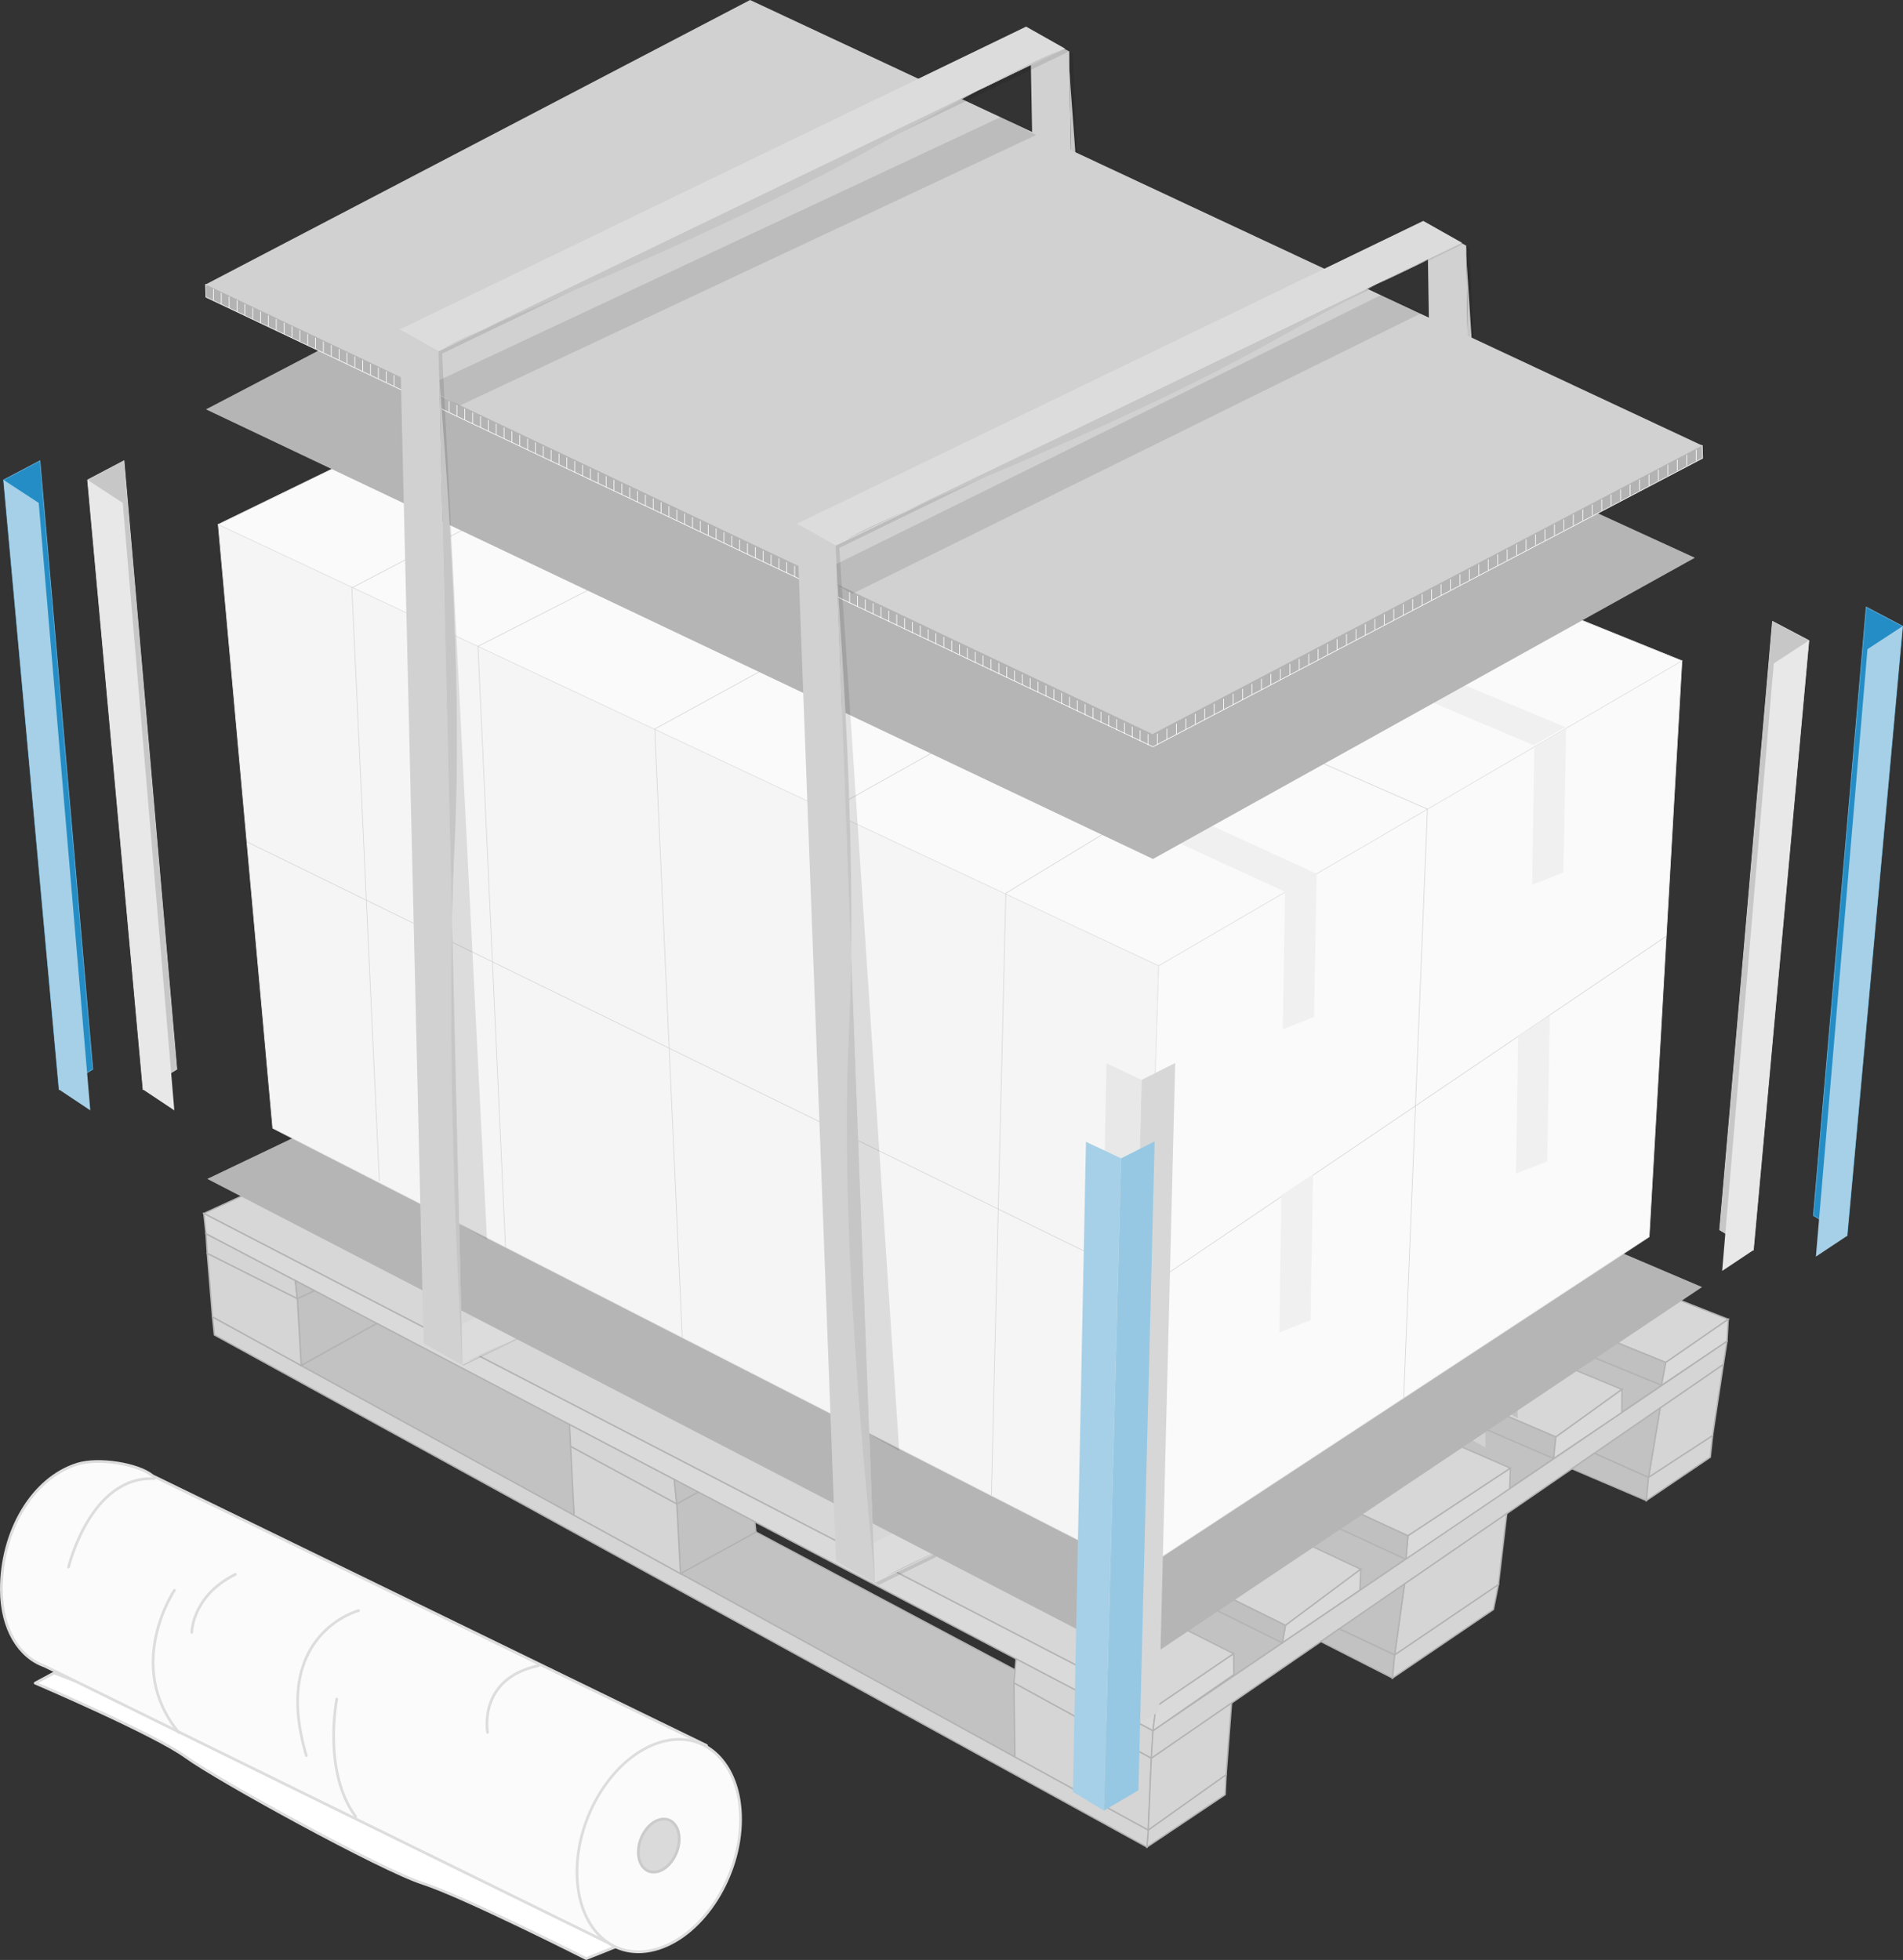 <svg id="Raggruppa_3481" data-name="Raggruppa 3481" xmlns="http://www.w3.org/2000/svg" xmlns:xlink="http://www.w3.org/1999/xlink" width="699.245" height="720.204" viewBox="0 0 699.245 720.204">
  <rect x="0" y="0" width="699.245" height="720.204" fill="#333333" stroke="none"/>
  <defs>
    <clipPath id="clip-path">
      <rect id="Rettangolo_1633" data-name="Rettangolo 1633" width="699.245" height="720.204" fill="none"/>
    </clipPath>
    <clipPath id="clip-path-3">
      <rect id="Rettangolo_1606" data-name="Rettangolo 1606" width="177.847" height="509.528" transform="translate(379.849 11.642)" fill="none"/>
    </clipPath>
    <clipPath id="clip-path-5">
      <rect id="Rettangolo_1608" data-name="Rettangolo 1608" width="243.614" height="119.865" transform="translate(308.57 462.561)" fill="none"/>
    </clipPath>
    <clipPath id="clip-path-6">
      <rect id="Rettangolo_1609" data-name="Rettangolo 1609" width="243.614" height="119.866" transform="translate(156.1 381.919)" fill="none"/>
    </clipPath>
    <clipPath id="clip-path-8">
      <path id="Tracciato_7719" data-name="Tracciato 7719" d="M80.174,192.711l20.041,221.873L418.737,577.436l7.008-222.559Z" fill="none"/>
    </clipPath>
    <linearGradient id="linear-gradient" x1="-0.008" y1="1.198" x2="-0.006" y2="1.198" gradientUnits="objectBoundingBox">
      <stop offset="0" stop-color="#fdfdfd"/>
      <stop offset="0.079" stop-color="#fdfdfd"/>
      <stop offset="0.998" stop-color="#f5f5f5"/>
      <stop offset="1" stop-color="#f5f5f5"/>
    </linearGradient>
    <clipPath id="clip-path-9">
      <path id="Tracciato_7721" data-name="Tracciato 7721" d="M605.983,454.481,418.737,577.436l7.008-222.559,192.287-112.06Z" fill="none"/>
    </clipPath>
    <linearGradient id="linear-gradient-2" x1="-1.045" y1="1.297" x2="-1.042" y2="1.297" gradientUnits="objectBoundingBox">
      <stop offset="0" stop-color="#f0f0f0"/>
      <stop offset="0.096" stop-color="#f0f0f0"/>
      <stop offset="0.382" stop-color="#f5f5f5"/>
      <stop offset="0.888" stop-color="#fafafa"/>
      <stop offset="1" stop-color="#fafafa"/>
    </linearGradient>
    <clipPath id="clip-path-10">
      <path id="Tracciato_7723" data-name="Tracciato 7723" d="M618.032,242.817,425.745,354.877,80.174,192.711l187.85-91.444Z" fill="none"/>
    </clipPath>
    <linearGradient id="linear-gradient-3" x1="-0.24" y1="1.328" x2="-0.238" y2="1.328" gradientUnits="objectBoundingBox">
      <stop offset="0" stop-color="#f4f4f4"/>
      <stop offset="0.079" stop-color="#f4f4f4"/>
      <stop offset="0.753" stop-color="#f7f7f7"/>
      <stop offset="1" stop-color="#fafafa"/>
    </linearGradient>
    <clipPath id="clip-path-12">
      <rect id="Rettangolo_1616" data-name="Rettangolo 1616" width="355.617" height="163.809" transform="translate(128.194 163.893)" fill="none"/>
    </clipPath>
    <clipPath id="clip-path-13">
      <path id="Tracciato_7732" data-name="Tracciato 7732" d="M139.379,163.893,483.811,321.04,472.168,327.7,128.194,169.335Z" fill="none"/>
    </clipPath>
    <linearGradient id="linear-gradient-4" x1="-0.302" y1="2.539" x2="-0.3" y2="2.539" gradientUnits="objectBoundingBox">
      <stop offset="0" stop-color="#f9f9f9"/>
      <stop offset="0.028" stop-color="#f9f9f9"/>
      <stop offset="0.035" stop-color="#f9f9f9"/>
      <stop offset="0.59" stop-color="#fcfcfc"/>
      <stop offset="0.872" stop-color="#f5f5f5"/>
      <stop offset="1" stop-color="#f0f0f0"/>
    </linearGradient>
    <clipPath id="clip-path-14">
      <rect id="Rettangolo_1618" data-name="Rettangolo 1618" width="359.297" height="152.09" transform="translate(215.862 121.754)" fill="none"/>
    </clipPath>
    <clipPath id="clip-path-15">
      <path id="Tracciato_7733" data-name="Tracciato 7733" d="M225.94,121.754,575.159,267.182l-11.643,6.662L215.862,126.659Z" fill="none"/>
    </clipPath>
    <linearGradient id="linear-gradient-5" x1="-0.533" y1="2.854" x2="-0.531" y2="2.854" xlink:href="#linear-gradient-4"/>
    <clipPath id="clip-path-16">
      <rect id="Rettangolo_1620" data-name="Rettangolo 1620" width="12.445" height="57.136" transform="translate(471.366 321.04)" fill="none"/>
    </clipPath>
    <clipPath id="clip-path-17">
      <path id="Tracciato_7734" data-name="Tracciato 7734" d="M483.811,321.04l-.965,52.648-11.48,4.488.8-50.474Z" fill="none"/>
    </clipPath>
    <linearGradient id="linear-gradient-6" x1="-19.572" y1="6.838" x2="-19.53" y2="6.838" xlink:href="#linear-gradient-4"/>
    <clipPath id="clip-path-18">
      <rect id="Rettangolo_1622" data-name="Rettangolo 1622" width="12.449" height="58.106" transform="translate(470.051 431.518)" fill="none"/>
    </clipPath>
    <clipPath id="clip-path-19">
      <path id="Tracciato_7735" data-name="Tracciato 7735" d="M482.5,431.518l-.966,53.621-11.483,4.484.8-50.474Z" fill="none"/>
    </clipPath>
    <linearGradient id="linear-gradient-7" x1="-19.35" y1="4.869" x2="-19.308" y2="4.869" xlink:href="#linear-gradient-4"/>
    <clipPath id="clip-path-20">
      <rect id="Rettangolo_1624" data-name="Rettangolo 1624" width="12.447" height="58.158" transform="translate(557.028 373.086)" fill="none"/>
    </clipPath>
    <clipPath id="clip-path-21">
      <path id="Tracciato_7736" data-name="Tracciato 7736" d="M569.475,373.086,568.5,426.76l-11.476,4.484.8-50.47Z" fill="none"/>
    </clipPath>
    <linearGradient id="linear-gradient-8" x1="-22.966" y1="5.848" x2="-22.924" y2="5.848" xlink:href="#linear-gradient-4"/>
    <clipPath id="clip-path-22">
      <rect id="Rettangolo_1626" data-name="Rettangolo 1626" width="12.443" height="57.137" transform="translate(562.981 267.973)" fill="none"/>
    </clipPath>
    <clipPath id="clip-path-23">
      <path id="Tracciato_7737" data-name="Tracciato 7737" d="M575.424,267.973l-.966,52.649-11.477,4.488.8-50.475Z" fill="none"/>
    </clipPath>
    <linearGradient id="linear-gradient-9" x1="-23.425" y1="7.745" x2="-23.383" y2="7.745" xlink:href="#linear-gradient-4"/>
    <clipPath id="clip-path-25">
      <rect id="Rettangolo_1628" data-name="Rettangolo 1628" width="182.238" height="411.308" transform="translate(148.176 121.884)" fill="none"/>
    </clipPath>
    <clipPath id="clip-path-26">
      <rect id="Rettangolo_1629" data-name="Rettangolo 1629" width="366.216" height="175.215" transform="translate(156.244 42.988)" fill="none"/>
    </clipPath>
    <clipPath id="clip-path-27">
      <rect id="Rettangolo_1630" data-name="Rettangolo 1630" width="389.541" height="190.515" transform="translate(148.176 10.824)" fill="none"/>
    </clipPath>
  </defs>
  <g id="Raggruppa_3480" data-name="Raggruppa 3480" clip-path="url(#clip-path)">
    <path id="Tracciato_7587" data-name="Tracciato 7587" d="M374.487,614.414l-96.734-51.451-27.727,15.261,122.9,67.424Z" fill="#c2c2c2"/>
    <path id="Tracciato_7588" data-name="Tracciato 7588" d="M374.6,614.194l-96.735-51.452-.119-.064-.119.066L249.9,578.006l-.4.219.4.219,122.9,67.423.351.194.02-.4,1.557-31.234.007-.158Zm-1.553,31.236-122.9-67.424v.438l27.726-15.262-.238,0,96.734,51.451-.132-.232-1.557,31.234Z" fill="#b3b3b3"/>
    <path id="Tracciato_7589" data-name="Tracciato 7589" d="M373.362,609.582,558.88,487.77l51.662,21.248-186.9,126.951Z" fill="#c2c2c2"/>
    <path id="Tracciato_7590" data-name="Tracciato 7590" d="M373.5,609.791,559.017,487.979l-.233.021,51.662,21.248-.045-.437-186.9,126.951.256-.014-50.284-26.386Zm50.287,26.385,186.9-126.951.384-.262-.429-.176-51.663-21.248-.123-.05-.109.072L373.225,609.373l-.355.233.377.2L423.53,636.19l.131.07Z" fill="#b3b3b3"/>
    <path id="Tracciato_7591" data-name="Tracciato 7591" d="M74.9,445.9l29.977-13.762L453.3,607.665l-28.54,19.425Z" fill="#d7d7d7"/>
    <path id="Tracciato_7592" data-name="Tracciato 7592" d="M75,446.125l29.977-13.762-.217,0L453.184,607.887l-.027-.43-28.539,19.426.256-.016L75.016,445.676ZM424.9,627.3l28.539-19.426.352-.24-.379-.19L104.99,431.914l-.108-.055-.109.051L74.8,445.672l-.464.213.454.236L424.643,627.313l.133.068Z" fill="#b3b3b3"/>
    <path id="Tracciato_7593" data-name="Tracciato 7593" d="M472.336,597.262,500,576.633,147.059,410.539,119.736,422.8Z" fill="#d7d7d7"/>
    <path id="Tracciato_7594" data-name="Tracciato 7594" d="M472.486,597.464l27.664-20.629.336-.25-.378-.178L147.165,410.313l-.1-.049-.106.047-27.322,12.258-.484.217.475.236,352.6,174.465.138.068ZM119.839,423.026l27.322-12.258-.209,0L499.895,576.86l-.043-.428-27.666,20.629.261-.023-352.6-174.465Z" fill="#b3b3b3"/>
    <path id="Tracciato_7595" data-name="Tracciato 7595" d="M163.688,401l35.564-16.434L555.01,539.494l-37.658,24.858Z" fill="#d7d7d7"/>
    <path id="Tracciato_7596" data-name="Tracciato 7596" d="M163.794,401.229,199.358,384.8l-.205,0L554.911,539.723l-.039-.437-37.658,24.857.244-.018L163.794,400.776Zm353.7,163.332L555.147,539.7l.385-.254-.422-.184L199.352,384.34l-.1-.045-.1.047-35.564,16.434-.491.226.491.227,353.664,163.35.127.058Z" fill="#b3b3b3"/>
    <path id="Tracciato_7597" data-name="Tracciato 7597" d="M214.7,375.481l25.549-12.393L595.972,510.553l-24.266,17.481Z" fill="#d7d7d7"/>
    <path id="Tracciato_7598" data-name="Tracciato 7598" d="M214.813,375.706l25.549-12.393-.205.006L595.875,510.784l-.05-.434-24.266,17.481.244-.028-357-152.552ZM571.852,528.237l24.266-17.48.363-.262-.414-.172L240.348,362.858l-.1-.043-.1.049-25.549,12.393-.494.238.506.217,357,152.552.129.055Z" fill="#b3b3b3"/>
    <path id="Tracciato_7599" data-name="Tracciato 7599" d="M612.084,500.649,635.027,484.8,278.533,344.129l-22.6,12.08Z" fill="#d7d7d7"/>
    <path id="Tracciato_7600" data-name="Tracciato 7600" d="M612.227,500.854,635.17,485l.385-.265-.436-.172L278.625,343.9l-.107-.043-.1.054-22.6,12.081-.471.251.494.2L611.991,500.881l.125.051ZM256.051,356.43l22.6-12.08-.209.012L634.936,485.03l-.051-.438-22.943,15.852.236-.028L256.028,355.977Z" fill="#b3b3b3"/>
    <path id="Tracciato_7601" data-name="Tracciato 7601" d="M423.645,635.969h0L75.686,453.369,74.9,445.9,424.758,627.09Z" fill="#dadada"/>
    <path id="Tracciato_7602" data-name="Tracciato 7602" d="M423.76,635.748,75.8,453.148l.133.2-.785-7.471-.365.248L424.643,627.312l-.133-.254-1.113,8.879.5.063,1.113-8.879.022-.174-.155-.08L75.016,445.676l-.412-.213.048.461.785,7.47.014.135.119.061,347.96,182.6Z" fill="#b3b3b3"/>
    <path id="Tracciato_7603" data-name="Tracciato 7603" d="M472.336,597.262l-1.158,6.422L499.705,584.3l.3-7.672Z" fill="#dadada"/>
    <path id="Tracciato_7604" data-name="Tracciato 7604" d="M472.09,597.217l-1.158,6.422-.106.585.492-.334,28.528-19.378.1-.071.006-.127.3-7.672.02-.523-.42.313L472.186,597.06l-.078.061Zm27.662-20.594-.3,7.672.11-.2-28.528,19.378.387.252,1.158-6.421-.1.156,27.664-20.629Z" fill="#b3b3b3"/>
    <path id="Tracciato_7605" data-name="Tracciato 7605" d="M516.586,573.014,554.7,547.17l.309-7.676-37.658,24.858Z" fill="#dadada"/>
    <path id="Tracciato_7606" data-name="Tracciato 7606" d="M516.727,573.221l38.115-25.844.1-.07.006-.127.308-7.676.02-.486-.408.268-37.658,24.857-.1.066-.012.122-.765,8.662-.045.523Zm.764-8.66L555.147,539.7l-.387-.219-.308,7.676.109-.2-38.115,25.844.389.229.765-8.662Z" fill="#b3b3b3"/>
    <path id="Tracciato_7607" data-name="Tracciato 7607" d="M163.641,409.4,516.586,573.014l.766-8.662L163.688,401Z" fill="silver"/>
    <path id="Tracciato_7608" data-name="Tracciato 7608" d="M163.536,409.625,516.481,573.241l.323.15.031-.355.765-8.662.016-.174-.158-.075L163.794,400.776l-.354-.164,0,.388-.046,8.4v.162Zm.047-8.4,353.664,163.35-.145-.248-.765,8.662.355-.2L163.747,409.172l.145.229.046-8.4Z" fill="#b3b3b3"/>
    <path id="Tracciato_7609" data-name="Tracciato 7609" d="M215.465,382.672l355.4,153.285.842-7.924-357-152.552Z" fill="silver"/>
    <path id="Tracciato_7610" data-name="Tracciato 7610" d="M215.366,382.9l355.4,153.286.313.132.035-.336.842-7.923.019-.186-.17-.072L214.8,375.25l-.39-.166.045.422.761,7.191.016.147Zm-.76-7.191,357,152.553-.15-.258-.842,7.924.347-.2-355.4-153.286.148.206-.761-7.192Z" fill="#b3b3b3"/>
    <path id="Tracciato_7611" data-name="Tracciato 7611" d="M256.12,363.276,610.542,509.018l1.543-8.369L255.934,356.21Z" fill="silver"/>
    <path id="Tracciato_7612" data-name="Tracciato 7612" d="M256.024,363.507,610.445,509.249l.286.117.056-.3,1.543-8.369.037-.2-.189-.078L256.027,355.977l-.353-.142.01.381.185,7.066,0,.164Zm-.184-7.065,356.15,144.44-.152-.278-1.543,8.369.342-.185L256.215,363.046l.154.224-.185-7.066Z" fill="#b3b3b3"/>
    <path id="Tracciato_7613" data-name="Tracciato 7613" d="M595.971,510.553l-24.266,17.48-.841,7.924,25.072-16.877Z" fill="#dadada"/>
    <path id="Tracciato_7614" data-name="Tracciato 7614" d="M595.824,510.349,571.559,527.83l-.09.066-.012.11-.842,7.924-.056.535.443-.3,25.072-16.877.112-.074v-.131l.035-8.527,0-.493Zm-.027,8.524L570.725,535.75l.386.234.842-7.924-.1.176,24.265-17.48-.4-.205-.035,8.527Z" fill="#b3b3b3"/>
    <path id="Tracciato_7615" data-name="Tracciato 7615" d="M635.028,484.8l-22.943,15.852-1.543,8.369,24.031-16.151Z" fill="#dadada"/>
    <path id="Tracciato_7616" data-name="Tracciato 7616" d="M634.885,484.592l-22.943,15.851-.084.059-.02.1-1.543,8.37-.107.584.492-.333,24.031-16.15.1-.068.008-.125.455-8.071.029-.509Zm-.451,8.068L610.4,508.81l.385.252,1.543-8.369-.1.16L635.17,485l-.392-.219-.455,8.07Z" fill="#b3b3b3"/>
    <path id="Tracciato_7617" data-name="Tracciato 7617" d="M372.561,618.42l50.475,27.686.609-10.137-50.283-26.387Z" fill="#d5d5d5"/>
    <path id="Tracciato_7618" data-name="Tracciato 7618" d="M372.44,618.639l50.475,27.685.348.19.023-.393.609-10.136.01-.162-.144-.075-50.284-26.386-.33-.174-.033.371-.8,8.838-.015.164Zm.807-8.836L423.53,636.19l-.135-.237-.609,10.137.371-.2L372.683,618.2l.126.243.8-8.838Z" fill="#b3b3b3"/>
    <path id="Tracciato_7619" data-name="Tracciato 7619" d="M633.233,501.4l-210.2,144.7.609-10.137,210.928-143.1Z" fill="#d5d5d5"/>
    <path id="Tracciato_7620" data-name="Tracciato 7620" d="M633.09,501.2l-210.2,144.7.392.221.61-10.137-.11.192,210.928-143.1-.387-.246-1.339,8.535Zm1.342-8.537L423.5,635.762l-.1.068-.008.123-.61,10.137-.031.511.424-.291,210.2-144.7.088-.06.016-.106,1.34-8.535.089-.568Z" fill="#b3b3b3"/>
    <path id="Tracciato_7621" data-name="Tracciato 7621" d="M372.561,618.42l.369,27.229L421.9,672.516l1.133-26.41Z" fill="#d5d5d5"/>
    <path id="Tracciato_7622" data-name="Tracciato 7622" d="M372.311,618.424l.37,27.229,0,.144.126.07,48.973,26.868.354.193.017-.4,1.133-26.411.006-.154-.135-.074L372.683,618.2l-.377-.207ZM422.786,646.1l-1.133,26.41.371-.209L373.052,645.43l.129.215-.37-27.229-.371.223,50.475,27.685Z" fill="#b3b3b3"/>
    <path id="Tracciato_7623" data-name="Tracciato 7623" d="M452.518,625.807l-1.99,26.35L421.9,672.516l1.133-26.41Z" fill="#d5d5d5"/>
    <path id="Tracciato_7624" data-name="Tracciato 7624" d="M452.268,625.787l-1.99,26.35.106-.184-28.625,20.36.394.213,1.133-26.411-.107.2,29.482-20.3ZM422.786,646.1l-1.133,26.41-.021.51.416-.3,28.625-20.359.1-.067.01-.117,1.99-26.35.04-.521-.432.3-29.483,20.3-.1.07Z" fill="#b3b3b3"/>
    <path id="Tracciato_7625" data-name="Tracciato 7625" d="M516.084,582.045l-3.621,26.09,38.113-25.84,3.071-26.107Z" fill="#d5d5d5"/>
    <path id="Tracciato_7626" data-name="Tracciato 7626" d="M515.836,582.01,512.215,608.1l-.076.557.465-.314,38.113-25.84.094-.065.014-.113,3.07-26.107.064-.549-.455.314L515.942,581.84l-.09.062ZM553.4,556.158l-3.07,26.107.107-.177-38.113,25.84.388.242,3.622-26.09-.106.17,37.563-25.858Z" fill="#b3b3b3"/>
    <path id="Tracciato_7627" data-name="Tracciato 7627" d="M610.014,517.389l-4.289,25.519,23.555-15.357,3.953-26.148Z" fill="#d5d5d5"/>
    <path id="Tracciato_7628" data-name="Tracciato 7628" d="M609.768,517.348l-4.289,25.519-.1.563.479-.313,23.555-15.357.093-.061.018-.111,3.953-26.149.086-.57-.476.328-23.219,15.986-.086.059Zm23.217-15.983-3.953,26.149.111-.172L605.589,542.7l.382.25,4.289-25.519-.1.164,23.219-15.987Z" fill="#b3b3b3"/>
    <path id="Tracciato_7629" data-name="Tracciato 7629" d="M585.838,534.03l24.176-16.641-4.289,25.52Z" fill="#c2c2c2"/>
    <path id="Tracciato_7630" data-name="Tracciato 7630" d="M585.981,534.234l24.176-16.64-.389-.246-4.289,25.519.347-.187L585.94,533.8Zm19.99,8.715,4.289-25.519.1-.582-.487.335L585.7,533.824l-.366.252.407.182,19.886,8.879.3.13Z" fill="#b3b3b3"/>
    <path id="Tracciato_7631" data-name="Tracciato 7631" d="M577.606,539.7l27.334,11.685.785-8.474-19.887-8.879Z" fill="#c2c2c2"/>
    <path id="Tracciato_7632" data-name="Tracciato 7632" d="M577.508,539.928l27.334,11.686.315.134.031-.341.785-8.475.018-.178-.164-.074L585.94,533.8l-.127-.057-.117.08-8.232,5.668-.373.256Zm8.229-5.67,19.887,8.879-.147-.252-.785,8.475.346-.207L577.7,539.467l.045.436,8.232-5.668Z" fill="#b3b3b3"/>
    <path id="Tracciato_7633" data-name="Tracciato 7633" d="M628.436,535.473l.844-7.922-23.555,15.357-.785,8.475Z" fill="#d5d5d5"/>
    <path id="Tracciato_7634" data-name="Tracciato 7634" d="M628.684,535.5l.844-7.922.056-.524-.441.287L605.588,542.7l-.1.066-.01.119-.785,8.475-.049.527.438-.3,23.5-15.911.095-.064Zm-23.5,15.906.785-8.475-.111.186,23.554-15.358-.384-.236-.844,7.922.107-.18-23.5,15.91Z" fill="#b3b3b3"/>
    <path id="Tracciato_7635" data-name="Tracciato 7635" d="M492.124,598.541l20.34,9.594,3.621-26.09Z" fill="#c2c2c2"/>
    <path id="Tracciato_7636" data-name="Tracciato 7636" d="M492.016,598.768l20.34,9.594.308.144.047-.336,3.621-26.09.078-.562-.469.322-23.96,16.5-.358.246Zm23.82-16.758-3.621,26.09.355-.192-20.339-9.593.035.431,23.961-16.5Z" fill="#b3b3b3"/>
    <path id="Tracciato_7637" data-name="Tracciato 7637" d="M485.364,603.2l26.311,13.412.789-8.473-20.34-9.593Z" fill="#c2c2c2"/>
    <path id="Tracciato_7638" data-name="Tracciato 7638" d="M485.25,603.418l26.311,13.413.328.168.033-.368.789-8.472.018-.174-.158-.076-20.34-9.594-.131-.061-.119.082-6.76,4.655-.346.236Zm6.766-4.65,20.34,9.594-.141-.25-.789,8.472.361-.2-26.31-13.412.029.428,6.76-4.654Z" fill="#b3b3b3"/>
    <path id="Tracciato_7639" data-name="Tracciato 7639" d="M550.577,582.3l-1.834,9.145-37.068,25.167.789-8.472Z" fill="#d5d5d5"/>
    <path id="Tracciato_7640" data-name="Tracciato 7640" d="M550.33,582.247l-1.834,9.144.106-.158L511.533,616.4l.389.231.789-8.473-.107.183L550.717,582.5Zm-38.115,25.865-.789,8.473-.051.527.44-.3,37.068-25.168.084-.058.019-.1,1.836-9.145.119-.6-.505.342-38.114,25.839-.1.067Z" fill="#b3b3b3"/>
    <path id="Tracciato_7641" data-name="Tracciato 7641" d="M421.442,678.723l28.74-19.256.346-7.31L421.9,672.516Z" fill="#d5d5d5"/>
    <path id="Tracciato_7642" data-name="Tracciato 7642" d="M421.58,678.93l28.74-19.256.106-.07.006-.125.345-7.311.024-.513-.418.3-28.625,20.36-.1.068-.01.117-.461,6.207-.037.512Zm.467-6.211,28.625-20.359-.395-.215-.345,7.31.111-.2L421.3,678.516l.388.224.461-6.207Z" fill="#b3b3b3"/>
    <path id="Tracciato_7643" data-name="Tracciato 7643" d="M421.442,678.723,78.768,490.53l-.7-6.643,171.959,94.338,120.606,66.166L421.9,672.516Z" fill="#d5d5d5"/>
    <path id="Tracciato_7644" data-name="Tracciato 7644" d="M421.563,678.5,78.888,490.311l.129.193-.7-6.643-.369.245L249.9,578.443,370.51,644.609l51.272,28.125-.129-.236-.461,6.207Zm.461-6.207-51.272-28.125L250.147,578.006,78.187,483.668l-.419-.23.05.474.7,6.643.014.131.115.062L421.321,678.941l.342.188.029-.389.461-6.207.012-.16Z" fill="#b3b3b3"/>
    <path id="Tracciato_7645" data-name="Tracciato 7645" d="M248.684,552.6l7.848-4.33L277.356,559.2l.4,3.763-27.726,15.262Z" fill="#c2c2c2"/>
    <path id="Tracciato_7646" data-name="Tracciato 7646" d="M248.8,552.823l7.848-4.33-.237,0,20.825,10.926-.133-.2.4,3.764.127-.244L249.9,578.007l.371.2-1.342-25.621Zm1.342,25.621,27.727-15.262.144-.08-.018-.164-.4-3.764-.014-.134-.119-.061-20.824-10.926-.119-.062-.117.064-7.848,4.33-.137.077.008.156,1.342,25.621.021.4Z" fill="#b3b3b3"/>
    <path id="Tracciato_7647" data-name="Tracciato 7647" d="M208.926,531.063,248.684,552.6l1.342,25.621-39.084-21.439Z" fill="#d5d5d5"/>
    <path id="Tracciato_7648" data-name="Tracciato 7648" d="M208.807,531.283l39.758,21.541-.131-.207,1.342,25.621.371-.232-39.084-21.44.129.2-2.016-25.723ZM210.821,557,249.9,578.443l.4.217-.024-.449-1.342-25.621-.008-.139-.123-.068-39.757-21.541-.4-.219.035.459,2.016,25.723.012.135Z" fill="#b3b3b3"/>
    <path id="Tracciato_7649" data-name="Tracciato 7649" d="M209.254,523.463l-.328,7.6L248.684,552.6l-.942-8.946Z" fill="#d5d5d5"/>
    <path id="Tracciato_7650" data-name="Tracciato 7650" d="M209.005,523.452l-.328,7.6-.006.156.137.077,39.757,21.541.418.224-.05-.47-.942-8.946-.014-.134-.119-.061-38.488-20.2-.348-.184Zm38.49,20.232.941,8.945.368-.246-39.758-21.541.131.233.328-7.6-.365.209,38.488,20.2Z" fill="#b3b3b3"/>
    <path id="Tracciato_7651" data-name="Tracciato 7651" d="M247.743,543.658l8.789,4.615-7.848,4.33Z" fill="#c2c2c2"/>
    <path id="Tracciato_7652" data-name="Tracciato 7652" d="M247.625,543.88l8.789,4.615,0-.44-7.847,4.33.369.194-.941-8.946Zm1.18,8.943,7.848-4.33.406-.225-.412-.215-8.789-4.615-.412-.219.048.465.942,8.946.039.375Z" fill="#b3b3b3"/>
    <path id="Tracciato_7653" data-name="Tracciato 7653" d="M108.549,470.612l.7,6.629-33.08-16.649-.482-7.222Z" fill="#d5d5d5"/>
    <path id="Tracciato_7654" data-name="Tracciato 7654" d="M108.3,470.637l.7,6.629.361-.248-33.08-16.649.136.205-.482-7.222-.365.238,32.863,17.242Zm-32.863-17.25.482,7.223.009.14.128.065,33.08,16.648.409.207-.047-.455-.7-6.629-.014-.135-.118-.06L75.8,453.149l-.4-.209Z" fill="#b3b3b3"/>
    <path id="Tracciato_7655" data-name="Tracciato 7655" d="M109.356,477.467l6.269-2.971.453-.215-.444-.232-6.968-3.658-.415-.219.049.465.7,6.629.037.351Zm-.923-6.635,6.969,3.658.009-.447-6.27,2.971.357.2-.7-6.629Z" fill="#b3b3b3"/>
    <path id="Tracciato_7656" data-name="Tracciato 7656" d="M138.475,486.321l-27.8,15.459-1.427-24.539,6.269-2.971Z" fill="#c2c2c2"/>
    <path id="Tracciato_7657" data-name="Tracciato 7657" d="M138.354,486.1l-27.8,15.459.371.2L109.5,477.227l-.143.24,6.27-2.971-.224-.006,22.957,12.051Zm-22.943-12.059-6.269,2.971-.153.072.01.168,1.428,24.539.023.4L110.8,502l27.8-15.459.4-.224-.409-.215-22.957-12.051-.111-.059Z" fill="#b3b3b3"/>
    <path id="Tracciato_7658" data-name="Tracciato 7658" d="M110.676,501.78l27.8-15.459,70.779,37.143,1.688,33.322Z" fill="#c2c2c2"/>
    <path id="Tracciato_7659" data-name="Tracciato 7659" d="M110.8,502l27.8-15.459h-.237l70.78,37.143-.134-.209,1.687,33.322.371-.23L110.8,501.561Zm100.394,54.775-1.687-33.322-.008-.143-.127-.066L138.591,486.1l-.12-.062-.117.064-27.8,15.459-.4.221.4.217L210.821,557l.393.217Z" fill="#b3b3b3"/>
    <path id="Tracciato_7660" data-name="Tracciato 7660" d="M76.168,460.592l1.9,23.3,32.61,17.893-1.428-24.54Z" fill="#d5d5d5"/>
    <path id="Tracciato_7661" data-name="Tracciato 7661" d="M75.92,460.611l1.9,23.3.011.135.118.065L110.557,502l.4.219-.025-.451L109.5,477.227l-.009-.145-.129-.064-33.08-16.649-.4-.2ZM109,477.254l1.428,24.539.37-.232-32.61-17.893.129.2-1.9-23.3-.361.243,33.08,16.648Z" fill="#b3b3b3"/>
    <path id="Tracciato_7662" data-name="Tracciato 7662" d="M120.512,430.174l-.775-7.377,352.6,174.465-1.158,6.422Z" fill="silver"/>
    <path id="Tracciato_7663" data-name="Tracciato 7663" d="M120.761,430.149l-.776-7.377-.36.25,352.6,174.465-.135-.27-1.158,6.422.357-.18L120.623,429.95Zm350.663,173.58,1.158-6.422.033-.185-.168-.084-352.6-174.465-.407-.2.046.451.776,7.377.014.136.123.063,350.666,173.51.3.146Z" fill="#b3b3b3"/>
    <path id="Tracciato_7664" data-name="Tracciato 7664" d="M110.065,434.752l10.447-4.578,33.391,16.65-11.156,4.395Z" fill="#c2c2c2"/>
    <path id="Tracciato_7665" data-name="Tracciato 7665" d="M110.165,434.98l10.447-4.578-.212,0,33.391,16.651.02-.457-11.157,4.394.2.01-32.681-16.467Zm32.673,16.471,11.156-4.394.522-.206-.5-.252-33.391-16.65-.1-.051-.108.047-10.447,4.578-.486.213.474.238,32.682,16.467.1.051Z" fill="#b3b3b3"/>
    <path id="Tracciato_7666" data-name="Tracciato 7666" d="M253.948,496.707l42.814,20.676-12.019,5.365-41.649-20.98Z" fill="#c2c2c2"/>
    <path id="Tracciato_7667" data-name="Tracciato 7667" d="M253.838,496.932l42.815,20.675.008-.453-12.02,5.365.215.006-41.648-20.98-.008.449,10.853-5.061Zm-10.857,5.058,41.648,20.981.108.054.107-.049,12.02-5.365.492-.219-.484-.234-42.815-20.676-.107-.052-.108.05-10.853,5.061-.467.219Z" fill="#b3b3b3"/>
    <path id="Tracciato_7668" data-name="Tracciato 7668" d="M303.709,520.821l-11.269,5.811-7.7-3.883,12.02-5.366Z" fill="#c2c2c2"/>
    <path id="Tracciato_7669" data-name="Tracciato 7669" d="M303.6,520.6l-11.27,5.811h.229l-7.7-3.883-.011.451,12.019-5.365-.213,0,6.948,3.438Zm-6.934-3.443-12.019,5.365-.481.215.469.236,7.7,3.883.115.059.114-.059,11.269-5.81.44-.227-.444-.221-6.947-3.437-.106-.051Z" fill="#b3b3b3"/>
    <path id="Tracciato_7670" data-name="Tracciato 7670" d="M153.9,446.824l6.842,3.283-10,5.141-8-4.029Z" fill="#c2c2c2"/>
    <path id="Tracciato_7671" data-name="Tracciato 7671" d="M153.795,447.049l6.842,3.284-.008-.448-9.995,5.141h.227l-8-4.029-.021.455,11.156-4.395Zm-11.161,4.393,8,4.029.113.059.114-.059,10-5.14.447-.231-.455-.217L154.01,446.6l-.1-.049-.1.041-11.156,4.395-.52.2Z" fill="#b3b3b3"/>
    <path id="Tracciato_7672" data-name="Tracciato 7672" d="M186.043,428.887l11.014-3.994,6.666,3.086-9.674,4.986Z" fill="#c2c2c2"/>
    <path id="Tracciato_7673" data-name="Tracciato 7673" d="M186.13,429.122l11.013-3.995-.191-.007,6.666,3.086-.01-.45-9.674,4.987h.229l-8.006-4.078Zm8.035,4.066,9.674-4.986.453-.235-.463-.215-6.666-3.086-.094-.042-.1.035-11.014,3.994-.541.195.514.262,8.005,4.078.114.059Z" fill="#b3b3b3"/>
    <path id="Tracciato_7674" data-name="Tracciato 7674" d="M288.614,477.155l9.557-5.391L341.2,491.706,331,497.1Z" fill="#c2c2c2"/>
    <path id="Tracciato_7675" data-name="Tracciato 7675" d="M288.737,477.374l9.557-5.391-.229.008,43.026,19.941-.012-.447-10.2,5.4.222-.006-42.383-19.948Zm42.379,19.949,10.2-5.4.445-.236-.457-.211-43.025-19.941-.117-.055-.111.065-9.557,5.39-.422.236.438.208,42.384,19.947.114.053Z" fill="#b3b3b3"/>
    <path id="Tracciato_7676" data-name="Tracciato 7676" d="M338.083,500.432l9.691-5.672L341.2,491.7,331,497.1Z" fill="#c2c2c2"/>
    <path id="Tracciato_7677" data-name="Tracciato 7677" d="M338.21,500.647l9.691-5.672.412-.24-.433-.2-6.579-3.055-.113-.053-.109.059-10.2,5.4-.442.234.453.213,7.084,3.33.119.055Zm-7.094-3.324,10.2-5.4-.222.006,6.578,3.055-.022-.441-9.691,5.671.232-.011-7.084-3.33Z" fill="#b3b3b3"/>
    <path id="Tracciato_7678" data-name="Tracciato 7678" d="M194.049,432.965l4.59,2.164,21.572,10.148,9.631-4.871-26.119-12.427Z" fill="#b3b3b3"/>
    <g id="Raggruppa_3418" data-name="Raggruppa 3418">
      <g id="Raggruppa_3417" data-name="Raggruppa 3417" clip-path="url(#clip-path)">
        <path id="Tracciato_7679" data-name="Tracciato 7679" d="M193.942,433.191l4.59,2.164L220.1,445.5l.112.051.109-.055,9.631-4.871.455-.229-.461-.22-26.119-12.428-.112-.053-.111.057-9.674,4.986-.449.232Zm9.674-4.986,26.119,12.428-.006-.45-9.631,4.872.219,0L198.745,434.9l-4.588-2.164.008.449,9.674-4.986Z" fill="#b3b3b3"/>
        <path id="Tracciato_7680" data-name="Tracciato 7680" d="M338.083,500.432l23.574,11.1,10.1-5.655L347.774,494.76Z" fill="#b3b3b3"/>
        <path id="Tracciato_7681" data-name="Tracciato 7681" d="M337.975,500.659l23.574,11.1.117.054.113-.062,10.1-5.655.426-.24-.444-.2-23.98-11.113-.119-.055-.113.067-9.692,5.671-.408.239Zm9.693-5.672L371.649,506.1l-.018-.445-10.1,5.654.231-.008-23.574-11.1.019.441,9.691-5.672Z" fill="#b3b3b3"/>
        <path id="Tracciato_7682" data-name="Tracciato 7682" d="M206.459,387.707l9.006-5.035,34.682,14.963-10.081,4.709Z" fill="#c2c2c2"/>
        <path id="Tracciato_7683" data-name="Tracciato 7683" d="M206.58,387.926l9.006-5.035-.221.012,34.682,14.963-.006-.457-10.08,4.709.205,0-33.607-14.637Zm33.592,14.645,10.08-4.709.5-.236-.51-.221-34.681-14.963-.114-.049-.107.061-9.006,5.035-.441.246.462.2,33.608,14.637.1.045Z" fill="#b3b3b3"/>
        <path id="Tracciato_7684" data-name="Tracciato 7684" d="M257.85,400.961l-10.473,4.566-7.31-3.183,10.08-4.709Z" fill="#c2c2c2"/>
        <path id="Tracciato_7685" data-name="Tracciato 7685" d="M257.75,400.732,247.277,405.3h.2l-7.311-3.184.006.455,10.08-4.709-.205,0,7.7,3.326Zm-7.709-3.324-10.08,4.709-.5.234.508.221,7.31,3.184.1.045.1-.045,10.472-4.567.53-.23-.53-.227-7.7-3.328-.1-.043Z" fill="#b3b3b3"/>
        <path id="Tracciato_7686" data-name="Tracciato 7686" d="M352.62,441.828l-8.678,5.75,42.135,18.348,9.373-5.627Z" fill="#c2c2c2"/>
        <path id="Tracciato_7687" data-name="Tracciato 7687" d="M352.481,441.619l-8.678,5.75-.382.254.421.184,42.135,18.347.117.053.112-.066,9.373-5.627.418-.252-.447-.194L352.719,441.6l-.125-.053Zm42.84,18.465-9.373,5.627.228-.014L344.042,447.35l.039.437,8.677-5.75-.238.022,42.83,18.47Z" fill="#b3b3b3"/>
        <path id="Tracciato_7688" data-name="Tracciato 7688" d="M402.6,463.383l-9.174,5.744-7.351-3.2,9.373-5.627Z" fill="#c2c2c2"/>
        <path id="Tracciato_7689" data-name="Tracciato 7689" d="M402.469,463.172l-9.173,5.744.232-.017-7.352-3.2.03.444,9.373-5.627-.229.015,7.153,3.084Zm-7.148-3.088-9.373,5.627-.416.25.445.193,7.352,3.2.121.052.111-.07,9.174-5.742.4-.254-.437-.19-7.152-3.084-.12-.05Z" fill="#b3b3b3"/>
        <path id="Tracciato_7690" data-name="Tracciato 7690" d="M248.967,366.7l7.152-3.428,33.391,13.733-7.187,3.519Z" fill="#c2c2c2"/>
        <path id="Tracciato_7691" data-name="Tracciato 7691" d="M249.074,366.928l7.153-3.428-.2.006,33.39,13.732-.013-.455-7.188,3.52.2-.006-33.355-13.824Zm33.358,13.824,7.187-3.52.5-.244-.513-.211-33.391-13.732-.1-.043-.1.049-7.152,3.428-.506.24.517.215,33.356,13.824.1.043Z" fill="#b3b3b3"/>
        <path id="Tracciato_7692" data-name="Tracciato 7692" d="M384.459,422.871l7.516-3.732,42.83,17.611-6.906,4.129Z" fill="#c2c2c2"/>
        <path id="Tracciato_7693" data-name="Tracciato 7693" d="M384.571,423.1l7.516-3.732-.207,0,42.83,17.612-.034-.446-6.906,4.129.225-.015-43.44-18.008Zm43.457,18,6.906-4.129.428-.256-.461-.189-42.83-17.612-.105-.043-.1.049-7.516,3.733-.492.246.508.209L427.8,441.11l.116.048Z" fill="#b3b3b3"/>
        <path id="Tracciato_7694" data-name="Tracciato 7694" d="M289.51,377.008l7.387,3.037-6.67,3.762-7.9-3.279Z" fill="#c2c2c2"/>
        <path id="Tracciato_7695" data-name="Tracciato 7695" d="M289.415,377.239l7.386,3.037-.027-.448-6.67,3.762.219-.014-7.9-3.279.014.455,7.188-3.519Zm-7.188,3.519,7.9,3.279.114.047.105-.058,6.67-3.762.449-.254-.476-.2-7.387-3.037-.106-.043-.1.048-7.188,3.52-.5.244Z" fill="#b3b3b3"/>
        <path id="Tracciato_7696" data-name="Tracciato 7696" d="M313.245,386.768l.729,6.881-23.747-9.842,6.67-3.762Z" fill="#b3b3b3"/>
        <path id="Tracciato_7697" data-name="Tracciato 7697" d="M313,386.793l.728,6.881.344-.256-23.746-9.842.027.449,6.67-3.761-.219.011L313.149,387Zm-16.223-6.965-6.67,3.762-.447.252.474.195,23.746,9.842.389.162-.045-.418-.728-6.881-.016-.148-.137-.057-16.347-6.723-.114-.047Z" fill="#b3b3b3"/>
        <path id="Tracciato_7698" data-name="Tracciato 7698" d="M434.805,436.75l8.018,3.3-7.784,3.793-7.14-2.959Z" fill="#c2c2c2"/>
        <path id="Tracciato_7699" data-name="Tracciato 7699" d="M434.709,436.981l8.018,3.3-.014-.455-7.783,3.793.205-.006-7.141-2.959.034.445,6.906-4.128ZM427.8,441.11l7.141,2.959.1.043.1-.049,7.783-3.793.5-.244-.516-.211-8.017-3.3-.118-.049-.107.065-6.906,4.129-.426.256Z" fill="#b3b3b3"/>
        <path id="Tracciato_7700" data-name="Tracciato 7700" d="M457.563,446.112l.779,7.389-23.3-9.662,7.783-3.793Z" fill="#b3b3b3"/>
        <path id="Tracciato_7701" data-name="Tracciato 7701" d="M457.315,446.137l.779,7.389.344-.256-23.3-9.662.014.455,7.783-3.793-.205.006,14.74,6.066Zm-14.6-6.316-7.783,3.793-.5.242.511.213,23.3,9.662.389.162-.045-.418-.779-7.388-.016-.149-.137-.056-14.74-6.067-.1-.043Z" fill="#b3b3b3"/>
        <path id="Tracciato_7702" data-name="Tracciato 7702" d="M453.3,607.664l.08,7.652-29.732,20.653,1.113-8.879Z" fill="#dadada"/>
        <path id="Tracciato_7703" data-name="Tracciato 7703" d="M453.047,607.666l.08,7.653.108-.207L423.5,635.764l.391.236,1.113-8.878-.107.175,28.539-19.425ZM424.51,627.059l-1.113,8.879-.071.557.461-.321,29.733-20.652.109-.076,0-.131-.08-7.652-.006-.467-.384.261-28.54,19.426-.093.065Z" fill="#b3b3b3"/>
        <path id="Tracciato_7704" data-name="Tracciato 7704" d="M163.641,409.4l-8.774,4.818,31.176,14.67,11.014-3.994Z" fill="#c2c2c2"/>
        <path id="Tracciato_7705" data-name="Tracciato 7705" d="M163.52,409.18,154.746,414l-.429.236.443.209,31.176,14.67.1.043.1-.035,11.014-3.994.57-.207-.551-.254-33.416-15.494-.115-.053Zm33.451,15.478-11.014,3.994.192.008-31.176-14.67.016.445,8.773-4.818-.227.008,33.416,15.494Z" fill="#b3b3b3"/>
        <path id="Tracciato_7706" data-name="Tracciato 7706" d="M108.549,470.612l6.969,3.658-6.27,2.971Z" fill="#c2c2c2"/>
        <path id="Tracciato_7707" data-name="Tracciato 7707" d="M108.433,470.832l6.969,3.658.009-.447-6.27,2.971.357.2-.7-6.629Zm.923,6.635,6.269-2.971.453-.214-.444-.233-6.968-3.658-.415-.219.049.465.7,6.629.037.351Z" fill="#b3b3b3"/>
        <g id="Raggruppa_3416" data-name="Raggruppa 3416" opacity="0.102">
          <g id="Raggruppa_3415" data-name="Raggruppa 3415">
            <g id="Raggruppa_3414" data-name="Raggruppa 3414" clip-path="url(#clip-path-3)">
              <path id="Tracciato_7708" data-name="Tracciato 7708" d="M525.776,83.035l17.639,430.072L557.7,521.17,540.058,91.1ZM398.516,442.457,412.8,450.52,394.13,19.7l-14.281-8.061Z" fill-rule="evenodd"/>
            </g>
          </g>
        </g>
        <path id="Tracciato_7709" data-name="Tracciato 7709" d="M524.468,82.216l7.187,441.7,14.282,8.063-7.187-441.7ZM386.757,453.262l14.281,8.062L392.82,18.884l-14.281-8.06Z" fill="#d1d1d1" fill-rule="evenodd"/>
        <path id="Tracciato_7710" data-name="Tracciato 7710" d="M545.936,531.974l-.125-.07c-.172-10.276-6.136-180.46-2.285-260.529,3.9-81.057-5.271-174.12-4.793-180.659Z" fill="#c6c6c6" fill-rule="evenodd"/>
        <path id="Tracciato_7711" data-name="Tracciato 7711" d="M398.718,199.882c3.826-79.528-6.557-171.809-6.015-181.063l.117.066,8.218,442.439-.02-.011c-.086-4.778-6.306-178.146-2.3-261.431" fill="#c6c6c6" fill-rule="evenodd"/>
      </g>
    </g>
    <g id="Raggruppa_3426" data-name="Raggruppa 3426">
      <g id="Raggruppa_3425" data-name="Raggruppa 3425" clip-path="url(#clip-path)">
        <g id="Raggruppa_3421" data-name="Raggruppa 3421" opacity="0.102">
          <g id="Raggruppa_3420" data-name="Raggruppa 3420">
            <g id="Raggruppa_3419" data-name="Raggruppa 3419" clip-path="url(#clip-path-5)">
              <path id="Tracciato_7712" data-name="Tracciato 7712" d="M537.9,462.561,308.57,574.364l14.282,8.062,229.332-111.8Z" fill-rule="evenodd"/>
            </g>
          </g>
        </g>
        <g id="Raggruppa_3424" data-name="Raggruppa 3424" opacity="0.102">
          <g id="Raggruppa_3423" data-name="Raggruppa 3423">
            <g id="Raggruppa_3422" data-name="Raggruppa 3422" clip-path="url(#clip-path-6)">
              <path id="Tracciato_7713" data-name="Tracciato 7713" d="M385.432,381.919,156.1,493.722l14.282,8.062,229.332-111.8Z" fill-rule="evenodd"/>
            </g>
          </g>
        </g>
      </g>
    </g>
    <path id="Tracciato_7714" data-name="Tracciato 7714" d="M537.434,462.264,307.262,573.545l14.281,8.063L551.715,470.325Z" fill="#dcdcdc" fill-rule="evenodd"/>
    <g id="Raggruppa_3428" data-name="Raggruppa 3428">
      <g id="Raggruppa_3427" data-name="Raggruppa 3427" clip-path="url(#clip-path)">
        <path id="Tracciato_7715" data-name="Tracciato 7715" d="M325.6,579.3c16.145-10.314,91.713-36.908,154.766-71.9,63.853-35.437,53.662-27.671,68.362-35.378Z" fill="#c6c6c6" fill-rule="evenodd"/>
        <path id="Tracciato_7716" data-name="Tracciato 7716" d="M155.439,493.537,169.72,501.6,399.894,390.316l-14.281-8.062Z" fill="#dcdcdc" fill-rule="evenodd"/>
        <path id="Tracciato_7717" data-name="Tracciato 7717" d="M328.707,427.15c69.995-38.846,66.17-34.235,71.164-36.848l.023.014L171.865,500.379c12.213-7.831,90.66-36.5,156.842-73.229" fill="#c6c6c6" fill-rule="evenodd"/>
        <path id="Tracciato_7718" data-name="Tracciato 7718" d="M419.347,610.908,76.166,433.2l214.8-102.686L625.409,472.949Z" fill="#b5b5b5"/>
      </g>
    </g>
    <g id="Raggruppa_3430" data-name="Raggruppa 3430">
      <g id="Raggruppa_3429" data-name="Raggruppa 3429" clip-path="url(#clip-path-8)">
        <rect id="Rettangolo_1612" data-name="Rettangolo 1612" width="497.96" height="480.187" transform="translate(-72.552 502.027) rotate(-63.722)" fill="url(#linear-gradient)"/>
      </g>
    </g>
    <path id="Tracciato_7720" data-name="Tracciato 7720" d="M80.174,192.711l20.041,221.873L418.736,577.436l7.008-222.559Z" fill="none" stroke="#e5e5e5" stroke-width="0.25"/>
    <g id="Raggruppa_3432" data-name="Raggruppa 3432">
      <g id="Raggruppa_3431" data-name="Raggruppa 3431" clip-path="url(#clip-path-9)">
        <rect id="Rettangolo_1613" data-name="Rettangolo 1613" width="335.579" height="389.221" transform="translate(277.717 320.093) rotate(-28.722)" fill="url(#linear-gradient-2)"/>
      </g>
    </g>
    <path id="Tracciato_7722" data-name="Tracciato 7722" d="M605.983,454.481,418.737,577.436l7.008-222.559,192.287-112.06Z" fill="none" stroke="#e5e5e5" stroke-width="0.25"/>
    <g id="Raggruppa_3434" data-name="Raggruppa 3434">
      <g id="Raggruppa_3433" data-name="Raggruppa 3433" clip-path="url(#clip-path-10)">
        <rect id="Rettangolo_1614" data-name="Rettangolo 1614" width="471.912" height="594.276" transform="translate(-23.132 301.607) rotate(-62.722)" fill="url(#linear-gradient-3)"/>
      </g>
    </g>
    <path id="Tracciato_7724" data-name="Tracciato 7724" d="M618.032,242.817,425.745,354.878,80.175,192.712l187.849-91.445Z" fill="none" stroke="#e5e5e5" stroke-width="0.25"/>
    <path id="Tracciato_7725" data-name="Tracciato 7725" d="M306.235,519.918,304.46,297.961,492.934,192.225" fill="none" stroke="#d7d7d7" stroke-width="0.25"/>
    <path id="Tracciato_7726" data-name="Tracciato 7726" d="M185.749,458.315,175.632,237.506l189.812-96.841" fill="none" stroke="#d7d7d7" stroke-width="0.25"/>
    <path id="Tracciato_7727" data-name="Tracciato 7727" d="M139.4,434.021,129.283,216,313.741,119.6" fill="none" stroke="#d7d7d7" stroke-width="0.25"/>
    <path id="Tracciato_7728" data-name="Tracciato 7728" d="M250.69,491.384l-10.117-223.5,187.1-102.387" fill="none" stroke="#d7d7d7" stroke-width="0.25"/>
    <path id="Tracciato_7729" data-name="Tracciato 7729" d="M364.273,549.911l5.321-221.694L553.156,216.483" fill="none" stroke="#d7d7d7" stroke-width="0.25"/>
    <path id="Tracciato_7730" data-name="Tracciato 7730" d="M177.459,145.353,524.5,297.327l-8.723,216.39" fill="none" stroke="#d7d7d7" stroke-width="0.25"/>
    <path id="Tracciato_7731" data-name="Tracciato 7731" d="M612.272,344.018,423.254,471.883,90.9,309.424" fill="none" stroke="#d7d7d7" stroke-width="0.25"/>
    <g id="Raggruppa_3466" data-name="Raggruppa 3466">
      <g id="Raggruppa_3465" data-name="Raggruppa 3465" clip-path="url(#clip-path)">
        <g id="Raggruppa_3439" data-name="Raggruppa 3439" style="mix-blend-mode: multiply;isolation: isolate">
          <g id="Raggruppa_3438" data-name="Raggruppa 3438">
            <g id="Raggruppa_3437" data-name="Raggruppa 3437" clip-path="url(#clip-path-12)">
              <g id="Raggruppa_3436" data-name="Raggruppa 3436">
                <g id="Raggruppa_3435" data-name="Raggruppa 3435" clip-path="url(#clip-path-13)">
                  <rect id="Rettangolo_1615" data-name="Rettangolo 1615" width="381.48" height="232.641" transform="translate(95.608 170.654) rotate(-11.722)" fill="url(#linear-gradient-4)"/>
                </g>
              </g>
            </g>
          </g>
        </g>
        <g id="Raggruppa_3444" data-name="Raggruppa 3444" style="mix-blend-mode: multiply;isolation: isolate">
          <g id="Raggruppa_3443" data-name="Raggruppa 3443">
            <g id="Raggruppa_3442" data-name="Raggruppa 3442" clip-path="url(#clip-path-14)">
              <g id="Raggruppa_3441" data-name="Raggruppa 3441">
                <g id="Raggruppa_3440" data-name="Raggruppa 3440" clip-path="url(#clip-path-15)">
                  <rect id="Rettangolo_1617" data-name="Rettangolo 1617" width="382.703" height="221.914" transform="matrix(0.979, -0.203, 0.203, 0.979, 185.607, 128.032)" fill="url(#linear-gradient-5)"/>
                </g>
              </g>
            </g>
          </g>
        </g>
        <g id="Raggruppa_3449" data-name="Raggruppa 3449" style="mix-blend-mode: multiply;isolation: isolate">
          <g id="Raggruppa_3448" data-name="Raggruppa 3448">
            <g id="Raggruppa_3447" data-name="Raggruppa 3447" clip-path="url(#clip-path-16)">
              <g id="Raggruppa_3446" data-name="Raggruppa 3446">
                <g id="Raggruppa_3445" data-name="Raggruppa 3445" clip-path="url(#clip-path-17)">
                  <rect id="Rettangolo_1619" data-name="Rettangolo 1619" width="23.793" height="58.473" transform="translate(460 323.398) rotate(-11.722)" fill="url(#linear-gradient-6)"/>
                </g>
              </g>
            </g>
          </g>
        </g>
        <g id="Raggruppa_3454" data-name="Raggruppa 3454" style="mix-blend-mode: multiply;isolation: isolate">
          <g id="Raggruppa_3453" data-name="Raggruppa 3453">
            <g id="Raggruppa_3452" data-name="Raggruppa 3452" clip-path="url(#clip-path-18)">
              <g id="Raggruppa_3451" data-name="Raggruppa 3451">
                <g id="Raggruppa_3450" data-name="Raggruppa 3450" clip-path="url(#clip-path-19)">
                  <rect id="Rettangolo_1621" data-name="Rettangolo 1621" width="23.994" height="59.422" transform="matrix(0.979, -0.203, 0.203, 0.979, 458.492, 433.916)" fill="url(#linear-gradient-7)"/>
                </g>
              </g>
            </g>
          </g>
        </g>
        <g id="Raggruppa_3459" data-name="Raggruppa 3459" style="mix-blend-mode: multiply;isolation: isolate">
          <g id="Raggruppa_3458" data-name="Raggruppa 3458">
            <g id="Raggruppa_3457" data-name="Raggruppa 3457" clip-path="url(#clip-path-20)">
              <g id="Raggruppa_3456" data-name="Raggruppa 3456">
                <g id="Raggruppa_3455" data-name="Raggruppa 3455" clip-path="url(#clip-path-21)">
                  <rect id="Rettangolo_1623" data-name="Rettangolo 1623" width="24.003" height="59.474" transform="translate(545.459 375.486) rotate(-11.722)" fill="url(#linear-gradient-8)"/>
                </g>
              </g>
            </g>
          </g>
        </g>
        <g id="Raggruppa_3464" data-name="Raggruppa 3464" style="mix-blend-mode: multiply;isolation: isolate">
          <g id="Raggruppa_3463" data-name="Raggruppa 3463">
            <g id="Raggruppa_3462" data-name="Raggruppa 3462" clip-path="url(#clip-path-22)">
              <g id="Raggruppa_3461" data-name="Raggruppa 3461">
                <g id="Raggruppa_3460" data-name="Raggruppa 3460" clip-path="url(#clip-path-23)">
                  <rect id="Rettangolo_1625" data-name="Rettangolo 1625" width="23.792" height="58.473" transform="translate(551.615 270.331) rotate(-11.722)" fill="url(#linear-gradient-9)"/>
                </g>
              </g>
            </g>
          </g>
        </g>
      </g>
    </g>
    <path id="Tracciato_7738" data-name="Tracciato 7738" d="M423.645,315.642h0L75.686,150.424,275.756,45.89,622.768,204.954Z" fill="#b5b5b5"/>
    <path id="Tracciato_7739" data-name="Tracciato 7739" d="M423.645,274.407h0L75.686,109.189l-.144-4.656,549.927,59.182.144,4.656Z" fill="#b3b3b3"/>
    <path id="Tracciato_7740" data-name="Tracciato 7740" d="M423.645,274.407h0L75.686,109.189l-.144-4.656,549.927,59.182.144,4.656L423.645,274.407" fill="none" stroke="#fff" stroke-miterlimit="10" stroke-width="0.25"/>
    <path id="Tracciato_7741" data-name="Tracciato 7741" d="M275.612,0,75.542,104.534,423.5,269.753,625.469,163.715Z" fill="#d1d1d1"/>
    <line id="Linea_2836" data-name="Linea 2836" y2="3.83" transform="translate(78.434 106.334)" fill="none" stroke="#fff" stroke-linecap="round" stroke-miterlimit="10" stroke-width="0.25"/>
    <line id="Linea_2837" data-name="Linea 2837" y2="3.83" transform="translate(81.32 107.708)" fill="none" stroke="#fff" stroke-linecap="round" stroke-miterlimit="10" stroke-width="0.25"/>
    <line id="Linea_2838" data-name="Linea 2838" y2="3.83" transform="translate(84.206 109.082)" fill="none" stroke="#fff" stroke-linecap="round" stroke-miterlimit="10" stroke-width="0.25"/>
    <line id="Linea_2839" data-name="Linea 2839" y2="3.83" transform="translate(87.091 110.456)" fill="none" stroke="#fff" stroke-linecap="round" stroke-miterlimit="10" stroke-width="0.25"/>
    <line id="Linea_2840" data-name="Linea 2840" y2="3.83" transform="translate(89.977 111.831)" fill="none" stroke="#fff" stroke-linecap="round" stroke-miterlimit="10" stroke-width="0.25"/>
    <line id="Linea_2841" data-name="Linea 2841" y2="3.83" transform="translate(92.863 113.205)" fill="none" stroke="#fff" stroke-linecap="round" stroke-miterlimit="10" stroke-width="0.25"/>
    <line id="Linea_2842" data-name="Linea 2842" y2="3.83" transform="translate(95.749 114.579)" fill="none" stroke="#fff" stroke-linecap="round" stroke-miterlimit="10" stroke-width="0.25"/>
    <line id="Linea_2843" data-name="Linea 2843" y2="3.83" transform="translate(98.634 115.953)" fill="none" stroke="#fff" stroke-linecap="round" stroke-miterlimit="10" stroke-width="0.25"/>
    <line id="Linea_2844" data-name="Linea 2844" y2="3.83" transform="translate(101.52 117.327)" fill="none" stroke="#fff" stroke-linecap="round" stroke-miterlimit="10" stroke-width="0.25"/>
    <line id="Linea_2845" data-name="Linea 2845" y2="3.83" transform="translate(104.406 118.701)" fill="none" stroke="#fff" stroke-linecap="round" stroke-miterlimit="10" stroke-width="0.25"/>
    <line id="Linea_2846" data-name="Linea 2846" y2="3.83" transform="translate(107.291 120.075)" fill="none" stroke="#fff" stroke-linecap="round" stroke-miterlimit="10" stroke-width="0.25"/>
    <line id="Linea_2847" data-name="Linea 2847" y2="3.83" transform="translate(110.177 121.449)" fill="none" stroke="#fff" stroke-linecap="round" stroke-miterlimit="10" stroke-width="0.25"/>
    <line id="Linea_2848" data-name="Linea 2848" y2="3.83" transform="translate(113.063 122.824)" fill="none" stroke="#fff" stroke-linecap="round" stroke-miterlimit="10" stroke-width="0.25"/>
    <line id="Linea_2849" data-name="Linea 2849" y2="3.83" transform="translate(115.949 124.198)" fill="none" stroke="#fff" stroke-linecap="round" stroke-miterlimit="10" stroke-width="0.25"/>
    <line id="Linea_2850" data-name="Linea 2850" y2="3.83" transform="translate(118.834 125.572)" fill="none" stroke="#fff" stroke-linecap="round" stroke-miterlimit="10" stroke-width="0.25"/>
    <line id="Linea_2851" data-name="Linea 2851" y2="3.83" transform="translate(121.72 126.946)" fill="none" stroke="#fff" stroke-linecap="round" stroke-miterlimit="10" stroke-width="0.25"/>
    <line id="Linea_2852" data-name="Linea 2852" y2="3.83" transform="translate(124.606 128.32)" fill="none" stroke="#fff" stroke-linecap="round" stroke-miterlimit="10" stroke-width="0.25"/>
    <line id="Linea_2853" data-name="Linea 2853" y2="3.83" transform="translate(127.491 129.694)" fill="none" stroke="#fff" stroke-linecap="round" stroke-miterlimit="10" stroke-width="0.25"/>
    <line id="Linea_2854" data-name="Linea 2854" y2="3.83" transform="translate(130.377 131.068)" fill="none" stroke="#fff" stroke-linecap="round" stroke-miterlimit="10" stroke-width="0.25"/>
    <line id="Linea_2855" data-name="Linea 2855" y2="3.83" transform="translate(133.263 132.443)" fill="none" stroke="#fff" stroke-linecap="round" stroke-miterlimit="10" stroke-width="0.25"/>
    <line id="Linea_2856" data-name="Linea 2856" y2="3.83" transform="translate(136.148 133.817)" fill="none" stroke="#fff" stroke-linecap="round" stroke-miterlimit="10" stroke-width="0.25"/>
    <line id="Linea_2857" data-name="Linea 2857" y2="3.83" transform="translate(139.034 135.191)" fill="none" stroke="#fff" stroke-linecap="round" stroke-miterlimit="10" stroke-width="0.25"/>
    <line id="Linea_2858" data-name="Linea 2858" y2="3.83" transform="translate(141.92 136.565)" fill="none" stroke="#fff" stroke-linecap="round" stroke-miterlimit="10" stroke-width="0.25"/>
    <line id="Linea_2859" data-name="Linea 2859" y2="3.83" transform="translate(144.806 137.939)" fill="none" stroke="#fff" stroke-linecap="round" stroke-miterlimit="10" stroke-width="0.25"/>
    <line id="Linea_2860" data-name="Linea 2860" y2="3.83" transform="translate(165.005 147.558)" fill="none" stroke="#fff" stroke-linecap="round" stroke-miterlimit="10" stroke-width="0.25"/>
    <line id="Linea_2861" data-name="Linea 2861" y2="3.83" transform="translate(167.891 148.932)" fill="none" stroke="#fff" stroke-linecap="round" stroke-miterlimit="10" stroke-width="0.25"/>
    <line id="Linea_2862" data-name="Linea 2862" y2="3.83" transform="translate(170.777 150.306)" fill="none" stroke="#fff" stroke-linecap="round" stroke-miterlimit="10" stroke-width="0.25"/>
    <line id="Linea_2863" data-name="Linea 2863" y2="3.83" transform="translate(173.663 151.681)" fill="none" stroke="#fff" stroke-linecap="round" stroke-miterlimit="10" stroke-width="0.25"/>
    <line id="Linea_2864" data-name="Linea 2864" y2="3.83" transform="translate(176.548 153.055)" fill="none" stroke="#fff" stroke-linecap="round" stroke-miterlimit="10" stroke-width="0.25"/>
    <line id="Linea_2865" data-name="Linea 2865" y2="3.83" transform="translate(179.434 154.429)" fill="none" stroke="#fff" stroke-linecap="round" stroke-miterlimit="10" stroke-width="0.25"/>
    <line id="Linea_2866" data-name="Linea 2866" y2="3.83" transform="translate(182.32 155.803)" fill="none" stroke="#fff" stroke-linecap="round" stroke-miterlimit="10" stroke-width="0.25"/>
    <line id="Linea_2867" data-name="Linea 2867" y2="3.83" transform="translate(185.205 157.177)" fill="none" stroke="#fff" stroke-linecap="round" stroke-miterlimit="10" stroke-width="0.25"/>
    <line id="Linea_2868" data-name="Linea 2868" y2="3.83" transform="translate(188.091 158.551)" fill="none" stroke="#fff" stroke-linecap="round" stroke-miterlimit="10" stroke-width="0.25"/>
    <line id="Linea_2869" data-name="Linea 2869" y2="3.83" transform="translate(190.977 159.925)" fill="none" stroke="#fff" stroke-linecap="round" stroke-miterlimit="10" stroke-width="0.25"/>
    <line id="Linea_2870" data-name="Linea 2870" y2="3.83" transform="translate(193.863 161.3)" fill="none" stroke="#fff" stroke-linecap="round" stroke-miterlimit="10" stroke-width="0.25"/>
    <line id="Linea_2871" data-name="Linea 2871" y2="3.83" transform="translate(196.748 162.674)" fill="none" stroke="#fff" stroke-linecap="round" stroke-miterlimit="10" stroke-width="0.25"/>
    <line id="Linea_2872" data-name="Linea 2872" y2="3.83" transform="translate(199.634 164.048)" fill="none" stroke="#fff" stroke-linecap="round" stroke-miterlimit="10" stroke-width="0.25"/>
    <line id="Linea_2873" data-name="Linea 2873" y2="3.83" transform="translate(202.52 165.422)" fill="none" stroke="#fff" stroke-linecap="round" stroke-miterlimit="10" stroke-width="0.25"/>
    <line id="Linea_2874" data-name="Linea 2874" y2="3.83" transform="translate(205.405 166.796)" fill="none" stroke="#fff" stroke-linecap="round" stroke-miterlimit="10" stroke-width="0.25"/>
    <line id="Linea_2875" data-name="Linea 2875" y2="3.83" transform="translate(208.291 168.17)" fill="none" stroke="#fff" stroke-linecap="round" stroke-miterlimit="10" stroke-width="0.25"/>
    <line id="Linea_2876" data-name="Linea 2876" y2="3.83" transform="translate(211.177 169.544)" fill="none" stroke="#fff" stroke-linecap="round" stroke-miterlimit="10" stroke-width="0.25"/>
    <line id="Linea_2877" data-name="Linea 2877" y2="3.83" transform="translate(214.062 170.919)" fill="none" stroke="#fff" stroke-linecap="round" stroke-miterlimit="10" stroke-width="0.25"/>
    <line id="Linea_2878" data-name="Linea 2878" y2="3.83" transform="translate(216.948 172.293)" fill="none" stroke="#fff" stroke-linecap="round" stroke-miterlimit="10" stroke-width="0.25"/>
    <line id="Linea_2879" data-name="Linea 2879" y2="3.83" transform="translate(219.834 173.667)" fill="none" stroke="#fff" stroke-linecap="round" stroke-miterlimit="10" stroke-width="0.25"/>
    <line id="Linea_2880" data-name="Linea 2880" y2="3.83" transform="translate(222.719 175.041)" fill="none" stroke="#fff" stroke-linecap="round" stroke-miterlimit="10" stroke-width="0.25"/>
    <line id="Linea_2881" data-name="Linea 2881" y2="3.83" transform="translate(225.605 176.415)" fill="none" stroke="#fff" stroke-linecap="round" stroke-miterlimit="10" stroke-width="0.25"/>
    <line id="Linea_2882" data-name="Linea 2882" y2="3.83" transform="translate(228.491 177.789)" fill="none" stroke="#fff" stroke-linecap="round" stroke-miterlimit="10" stroke-width="0.25"/>
    <line id="Linea_2883" data-name="Linea 2883" y2="3.83" transform="translate(231.377 179.163)" fill="none" stroke="#fff" stroke-linecap="round" stroke-miterlimit="10" stroke-width="0.25"/>
    <line id="Linea_2884" data-name="Linea 2884" y2="3.83" transform="translate(234.262 180.538)" fill="none" stroke="#fff" stroke-linecap="round" stroke-miterlimit="10" stroke-width="0.25"/>
    <line id="Linea_2885" data-name="Linea 2885" y2="3.83" transform="translate(237.148 181.912)" fill="none" stroke="#fff" stroke-linecap="round" stroke-miterlimit="10" stroke-width="0.25"/>
    <line id="Linea_2886" data-name="Linea 2886" y2="3.83" transform="translate(240.034 183.286)" fill="none" stroke="#fff" stroke-linecap="round" stroke-miterlimit="10" stroke-width="0.25"/>
    <line id="Linea_2887" data-name="Linea 2887" y2="3.83" transform="translate(242.919 184.66)" fill="none" stroke="#fff" stroke-linecap="round" stroke-miterlimit="10" stroke-width="0.25"/>
    <line id="Linea_2888" data-name="Linea 2888" y2="3.83" transform="translate(245.805 186.034)" fill="none" stroke="#fff" stroke-linecap="round" stroke-miterlimit="10" stroke-width="0.25"/>
    <line id="Linea_2889" data-name="Linea 2889" y2="3.83" transform="translate(248.691 187.408)" fill="none" stroke="#fff" stroke-linecap="round" stroke-miterlimit="10" stroke-width="0.25"/>
    <line id="Linea_2890" data-name="Linea 2890" y2="3.83" transform="translate(251.577 188.782)" fill="none" stroke="#fff" stroke-linecap="round" stroke-miterlimit="10" stroke-width="0.25"/>
    <line id="Linea_2891" data-name="Linea 2891" y2="3.83" transform="translate(254.462 190.157)" fill="none" stroke="#fff" stroke-linecap="round" stroke-miterlimit="10" stroke-width="0.25"/>
    <line id="Linea_2892" data-name="Linea 2892" y2="3.83" transform="translate(257.348 191.531)" fill="none" stroke="#fff" stroke-linecap="round" stroke-miterlimit="10" stroke-width="0.25"/>
    <line id="Linea_2893" data-name="Linea 2893" y2="3.83" transform="translate(260.234 192.905)" fill="none" stroke="#fff" stroke-linecap="round" stroke-miterlimit="10" stroke-width="0.25"/>
    <line id="Linea_2894" data-name="Linea 2894" y2="3.83" transform="translate(263.119 194.279)" fill="none" stroke="#fff" stroke-linecap="round" stroke-miterlimit="10" stroke-width="0.25"/>
    <line id="Linea_2895" data-name="Linea 2895" y2="3.83" transform="translate(266.005 195.653)" fill="none" stroke="#fff" stroke-linecap="round" stroke-miterlimit="10" stroke-width="0.25"/>
    <line id="Linea_2896" data-name="Linea 2896" y2="3.83" transform="translate(268.891 197.027)" fill="none" stroke="#fff" stroke-linecap="round" stroke-miterlimit="10" stroke-width="0.25"/>
    <line id="Linea_2897" data-name="Linea 2897" y2="3.83" transform="translate(271.776 198.401)" fill="none" stroke="#fff" stroke-linecap="round" stroke-miterlimit="10" stroke-width="0.25"/>
    <line id="Linea_2898" data-name="Linea 2898" y2="3.83" transform="translate(274.662 199.776)" fill="none" stroke="#fff" stroke-linecap="round" stroke-miterlimit="10" stroke-width="0.25"/>
    <line id="Linea_2899" data-name="Linea 2899" y2="3.83" transform="translate(277.548 201.15)" fill="none" stroke="#fff" stroke-linecap="round" stroke-miterlimit="10" stroke-width="0.25"/>
    <line id="Linea_2900" data-name="Linea 2900" y2="3.83" transform="translate(280.434 202.524)" fill="none" stroke="#fff" stroke-linecap="round" stroke-miterlimit="10" stroke-width="0.25"/>
    <line id="Linea_2901" data-name="Linea 2901" y2="3.83" transform="translate(283.319 203.898)" fill="none" stroke="#fff" stroke-linecap="round" stroke-miterlimit="10" stroke-width="0.25"/>
    <line id="Linea_2902" data-name="Linea 2902" y2="3.83" transform="translate(286.205 205.272)" fill="none" stroke="#fff" stroke-linecap="round" stroke-miterlimit="10" stroke-width="0.25"/>
    <line id="Linea_2903" data-name="Linea 2903" y2="3.83" transform="translate(289.091 206.646)" fill="none" stroke="#fff" stroke-linecap="round" stroke-miterlimit="10" stroke-width="0.25"/>
    <line id="Linea_2904" data-name="Linea 2904" y2="3.83" transform="translate(291.976 208.021)" fill="none" stroke="#fff" stroke-linecap="round" stroke-miterlimit="10" stroke-width="0.25"/>
    <line id="Linea_2905" data-name="Linea 2905" y2="3.83" transform="translate(312.176 217.639)" fill="none" stroke="#fff" stroke-linecap="round" stroke-miterlimit="10" stroke-width="0.25"/>
    <line id="Linea_2906" data-name="Linea 2906" y2="3.83" transform="translate(315.062 219.014)" fill="none" stroke="#fff" stroke-linecap="round" stroke-miterlimit="10" stroke-width="0.25"/>
    <line id="Linea_2907" data-name="Linea 2907" y2="3.83" transform="translate(317.948 220.388)" fill="none" stroke="#fff" stroke-linecap="round" stroke-miterlimit="10" stroke-width="0.25"/>
    <line id="Linea_2908" data-name="Linea 2908" y2="3.83" transform="translate(320.833 221.762)" fill="none" stroke="#fff" stroke-linecap="round" stroke-miterlimit="10" stroke-width="0.25"/>
    <line id="Linea_2909" data-name="Linea 2909" y2="3.83" transform="translate(323.719 223.136)" fill="none" stroke="#fff" stroke-linecap="round" stroke-miterlimit="10" stroke-width="0.25"/>
    <line id="Linea_2910" data-name="Linea 2910" y2="3.83" transform="translate(326.605 224.51)" fill="none" stroke="#fff" stroke-linecap="round" stroke-miterlimit="10" stroke-width="0.25"/>
    <line id="Linea_2911" data-name="Linea 2911" y2="3.83" transform="translate(329.49 225.884)" fill="none" stroke="#fff" stroke-linecap="round" stroke-miterlimit="10" stroke-width="0.25"/>
    <line id="Linea_2912" data-name="Linea 2912" y2="3.83" transform="translate(332.376 227.258)" fill="none" stroke="#fff" stroke-linecap="round" stroke-miterlimit="10" stroke-width="0.25"/>
    <line id="Linea_2913" data-name="Linea 2913" y2="3.83" transform="translate(335.262 228.633)" fill="none" stroke="#fff" stroke-linecap="round" stroke-miterlimit="10" stroke-width="0.25"/>
    <line id="Linea_2914" data-name="Linea 2914" y2="3.83" transform="translate(338.147 230.007)" fill="none" stroke="#fff" stroke-linecap="round" stroke-miterlimit="10" stroke-width="0.25"/>
    <line id="Linea_2915" data-name="Linea 2915" y2="3.83" transform="translate(341.033 231.381)" fill="none" stroke="#fff" stroke-linecap="round" stroke-miterlimit="10" stroke-width="0.25"/>
    <line id="Linea_2916" data-name="Linea 2916" y2="3.83" transform="translate(343.919 232.755)" fill="none" stroke="#fff" stroke-linecap="round" stroke-miterlimit="10" stroke-width="0.25"/>
    <line id="Linea_2917" data-name="Linea 2917" y2="3.83" transform="translate(346.805 234.129)" fill="none" stroke="#fff" stroke-linecap="round" stroke-miterlimit="10" stroke-width="0.25"/>
    <line id="Linea_2918" data-name="Linea 2918" y2="3.83" transform="translate(349.69 235.503)" fill="none" stroke="#fff" stroke-linecap="round" stroke-miterlimit="10" stroke-width="0.25"/>
    <line id="Linea_2919" data-name="Linea 2919" y2="3.83" transform="translate(352.576 236.877)" fill="none" stroke="#fff" stroke-linecap="round" stroke-miterlimit="10" stroke-width="0.25"/>
    <line id="Linea_2920" data-name="Linea 2920" y2="3.83" transform="translate(355.462 238.252)" fill="none" stroke="#fff" stroke-linecap="round" stroke-miterlimit="10" stroke-width="0.25"/>
    <line id="Linea_2921" data-name="Linea 2921" y2="3.83" transform="translate(358.347 239.626)" fill="none" stroke="#fff" stroke-linecap="round" stroke-miterlimit="10" stroke-width="0.25"/>
    <line id="Linea_2922" data-name="Linea 2922" y2="3.83" transform="translate(361.233 241)" fill="none" stroke="#fff" stroke-linecap="round" stroke-miterlimit="10" stroke-width="0.25"/>
    <line id="Linea_2923" data-name="Linea 2923" y2="3.83" transform="translate(364.119 242.374)" fill="none" stroke="#fff" stroke-linecap="round" stroke-miterlimit="10" stroke-width="0.25"/>
    <line id="Linea_2924" data-name="Linea 2924" y2="3.83" transform="translate(367.004 243.748)" fill="none" stroke="#fff" stroke-linecap="round" stroke-miterlimit="10" stroke-width="0.25"/>
    <line id="Linea_2925" data-name="Linea 2925" y2="3.83" transform="translate(369.89 245.122)" fill="none" stroke="#fff" stroke-linecap="round" stroke-miterlimit="10" stroke-width="0.25"/>
    <line id="Linea_2926" data-name="Linea 2926" y2="3.83" transform="translate(372.776 246.496)" fill="none" stroke="#fff" stroke-linecap="round" stroke-miterlimit="10" stroke-width="0.25"/>
    <line id="Linea_2927" data-name="Linea 2927" y2="3.83" transform="translate(375.662 247.871)" fill="none" stroke="#fff" stroke-linecap="round" stroke-miterlimit="10" stroke-width="0.25"/>
    <line id="Linea_2928" data-name="Linea 2928" y2="3.83" transform="translate(378.547 249.245)" fill="none" stroke="#fff" stroke-linecap="round" stroke-miterlimit="10" stroke-width="0.25"/>
    <line id="Linea_2929" data-name="Linea 2929" y2="3.83" transform="translate(381.433 250.619)" fill="none" stroke="#fff" stroke-linecap="round" stroke-miterlimit="10" stroke-width="0.25"/>
    <line id="Linea_2930" data-name="Linea 2930" y2="3.83" transform="translate(384.319 251.993)" fill="none" stroke="#fff" stroke-linecap="round" stroke-miterlimit="10" stroke-width="0.25"/>
    <line id="Linea_2931" data-name="Linea 2931" y2="3.83" transform="translate(387.204 253.367)" fill="none" stroke="#fff" stroke-linecap="round" stroke-miterlimit="10" stroke-width="0.25"/>
    <line id="Linea_2932" data-name="Linea 2932" y2="3.83" transform="translate(390.09 254.741)" fill="none" stroke="#fff" stroke-linecap="round" stroke-miterlimit="10" stroke-width="0.25"/>
    <line id="Linea_2933" data-name="Linea 2933" y2="3.83" transform="translate(392.976 256.115)" fill="none" stroke="#fff" stroke-linecap="round" stroke-miterlimit="10" stroke-width="0.25"/>
    <line id="Linea_2934" data-name="Linea 2934" y2="3.83" transform="translate(395.862 257.49)" fill="none" stroke="#fff" stroke-linecap="round" stroke-miterlimit="10" stroke-width="0.25"/>
    <line id="Linea_2935" data-name="Linea 2935" y2="3.83" transform="translate(398.747 258.864)" fill="none" stroke="#fff" stroke-linecap="round" stroke-miterlimit="10" stroke-width="0.25"/>
    <line id="Linea_2936" data-name="Linea 2936" y2="3.83" transform="translate(401.633 260.238)" fill="none" stroke="#fff" stroke-linecap="round" stroke-miterlimit="10" stroke-width="0.25"/>
    <line id="Linea_2937" data-name="Linea 2937" y2="3.83" transform="translate(404.519 261.612)" fill="none" stroke="#fff" stroke-linecap="round" stroke-miterlimit="10" stroke-width="0.25"/>
    <line id="Linea_2938" data-name="Linea 2938" y2="3.83" transform="translate(407.404 262.986)" fill="none" stroke="#fff" stroke-linecap="round" stroke-miterlimit="10" stroke-width="0.25"/>
    <line id="Linea_2939" data-name="Linea 2939" y2="3.83" transform="translate(410.29 264.36)" fill="none" stroke="#fff" stroke-linecap="round" stroke-miterlimit="10" stroke-width="0.25"/>
    <line id="Linea_2940" data-name="Linea 2940" y2="3.83" transform="translate(413.176 265.734)" fill="none" stroke="#fff" stroke-linecap="round" stroke-miterlimit="10" stroke-width="0.25"/>
    <line id="Linea_2941" data-name="Linea 2941" y2="3.83" transform="translate(416.061 267.109)" fill="none" stroke="#fff" stroke-linecap="round" stroke-miterlimit="10" stroke-width="0.25"/>
    <line id="Linea_2942" data-name="Linea 2942" y2="3.83" transform="translate(418.947 268.483)" fill="none" stroke="#fff" stroke-linecap="round" stroke-miterlimit="10" stroke-width="0.25"/>
    <line id="Linea_2943" data-name="Linea 2943" y2="3.83" transform="translate(421.833 269.857)" fill="none" stroke="#fff" stroke-linecap="round" stroke-miterlimit="10" stroke-width="0.25"/>
    <line id="Linea_2944" data-name="Linea 2944" y2="3.83" transform="translate(425.313 269.677)" fill="none" stroke="#fff" stroke-linecap="round" stroke-miterlimit="10" stroke-width="0.25"/>
    <line id="Linea_2945" data-name="Linea 2945" y2="3.83" transform="translate(428.786 267.846)" fill="none" stroke="#fff" stroke-linecap="round" stroke-miterlimit="10" stroke-width="0.25"/>
    <line id="Linea_2946" data-name="Linea 2946" y2="3.83" transform="translate(432.258 266.016)" fill="none" stroke="#fff" stroke-linecap="round" stroke-miterlimit="10" stroke-width="0.25"/>
    <line id="Linea_2947" data-name="Linea 2947" y2="3.83" transform="translate(435.731 264.186)" fill="none" stroke="#fff" stroke-linecap="round" stroke-miterlimit="10" stroke-width="0.25"/>
    <line id="Linea_2948" data-name="Linea 2948" y2="3.83" transform="translate(439.204 262.356)" fill="none" stroke="#fff" stroke-linecap="round" stroke-miterlimit="10" stroke-width="0.25"/>
    <line id="Linea_2949" data-name="Linea 2949" y2="3.83" transform="translate(442.677 260.526)" fill="none" stroke="#fff" stroke-linecap="round" stroke-miterlimit="10" stroke-width="0.25"/>
    <line id="Linea_2950" data-name="Linea 2950" y2="3.83" transform="translate(446.149 258.695)" fill="none" stroke="#fff" stroke-linecap="round" stroke-miterlimit="10" stroke-width="0.25"/>
    <line id="Linea_2951" data-name="Linea 2951" y2="3.83" transform="translate(449.622 256.865)" fill="none" stroke="#fff" stroke-linecap="round" stroke-miterlimit="10" stroke-width="0.25"/>
    <line id="Linea_2952" data-name="Linea 2952" y2="3.83" transform="translate(453.095 255.035)" fill="none" stroke="#fff" stroke-linecap="round" stroke-miterlimit="10" stroke-width="0.25"/>
    <line id="Linea_2953" data-name="Linea 2953" y2="3.83" transform="translate(456.567 253.205)" fill="none" stroke="#fff" stroke-linecap="round" stroke-miterlimit="10" stroke-width="0.25"/>
    <line id="Linea_2954" data-name="Linea 2954" y2="3.83" transform="translate(460.04 251.375)" fill="none" stroke="#fff" stroke-linecap="round" stroke-miterlimit="10" stroke-width="0.25"/>
    <line id="Linea_2955" data-name="Linea 2955" y2="3.83" transform="translate(463.513 249.544)" fill="none" stroke="#fff" stroke-linecap="round" stroke-miterlimit="10" stroke-width="0.25"/>
    <line id="Linea_2956" data-name="Linea 2956" y2="3.83" transform="translate(466.985 247.714)" fill="none" stroke="#fff" stroke-linecap="round" stroke-miterlimit="10" stroke-width="0.25"/>
    <line id="Linea_2957" data-name="Linea 2957" y2="3.83" transform="translate(470.458 245.884)" fill="none" stroke="#fff" stroke-linecap="round" stroke-miterlimit="10" stroke-width="0.25"/>
    <line id="Linea_2958" data-name="Linea 2958" y2="3.83" transform="translate(473.931 244.054)" fill="none" stroke="#fff" stroke-linecap="round" stroke-miterlimit="10" stroke-width="0.25"/>
    <line id="Linea_2959" data-name="Linea 2959" y2="3.83" transform="translate(477.404 242.224)" fill="none" stroke="#fff" stroke-linecap="round" stroke-miterlimit="10" stroke-width="0.25"/>
    <line id="Linea_2960" data-name="Linea 2960" y2="3.83" transform="translate(480.876 240.393)" fill="none" stroke="#fff" stroke-linecap="round" stroke-miterlimit="10" stroke-width="0.25"/>
    <line id="Linea_2961" data-name="Linea 2961" y2="3.83" transform="translate(484.349 238.563)" fill="none" stroke="#fff" stroke-linecap="round" stroke-miterlimit="10" stroke-width="0.25"/>
    <line id="Linea_2962" data-name="Linea 2962" y2="3.83" transform="translate(487.822 236.733)" fill="none" stroke="#fff" stroke-linecap="round" stroke-miterlimit="10" stroke-width="0.25"/>
    <line id="Linea_2963" data-name="Linea 2963" y2="3.83" transform="translate(491.294 234.903)" fill="none" stroke="#fff" stroke-linecap="round" stroke-miterlimit="10" stroke-width="0.25"/>
    <line id="Linea_2964" data-name="Linea 2964" y2="3.83" transform="translate(494.767 233.073)" fill="none" stroke="#fff" stroke-linecap="round" stroke-miterlimit="10" stroke-width="0.25"/>
    <line id="Linea_2965" data-name="Linea 2965" y2="3.83" transform="translate(498.24 231.242)" fill="none" stroke="#fff" stroke-linecap="round" stroke-miterlimit="10" stroke-width="0.25"/>
    <line id="Linea_2966" data-name="Linea 2966" y2="3.83" transform="translate(501.712 229.412)" fill="none" stroke="#fff" stroke-linecap="round" stroke-miterlimit="10" stroke-width="0.25"/>
    <line id="Linea_2967" data-name="Linea 2967" y2="3.83" transform="translate(505.185 227.582)" fill="none" stroke="#fff" stroke-linecap="round" stroke-miterlimit="10" stroke-width="0.25"/>
    <line id="Linea_2968" data-name="Linea 2968" y2="3.83" transform="translate(508.658 225.752)" fill="none" stroke="#fff" stroke-linecap="round" stroke-miterlimit="10" stroke-width="0.25"/>
    <line id="Linea_2969" data-name="Linea 2969" y2="3.83" transform="translate(512.131 223.922)" fill="none" stroke="#fff" stroke-linecap="round" stroke-miterlimit="10" stroke-width="0.25"/>
    <line id="Linea_2970" data-name="Linea 2970" y2="3.83" transform="translate(515.603 222.091)" fill="none" stroke="#fff" stroke-linecap="round" stroke-miterlimit="10" stroke-width="0.25"/>
    <line id="Linea_2971" data-name="Linea 2971" y2="3.83" transform="translate(519.076 220.261)" fill="none" stroke="#fff" stroke-linecap="round" stroke-miterlimit="10" stroke-width="0.25"/>
    <line id="Linea_2972" data-name="Linea 2972" y2="3.83" transform="translate(522.549 218.431)" fill="none" stroke="#fff" stroke-linecap="round" stroke-miterlimit="10" stroke-width="0.25"/>
    <line id="Linea_2973" data-name="Linea 2973" y2="3.83" transform="translate(526.021 216.601)" fill="none" stroke="#fff" stroke-linecap="round" stroke-miterlimit="10" stroke-width="0.25"/>
    <line id="Linea_2974" data-name="Linea 2974" y2="3.83" transform="translate(529.494 214.771)" fill="none" stroke="#fff" stroke-linecap="round" stroke-miterlimit="10" stroke-width="0.25"/>
    <line id="Linea_2975" data-name="Linea 2975" y2="3.83" transform="translate(532.967 212.94)" fill="none" stroke="#fff" stroke-linecap="round" stroke-miterlimit="10" stroke-width="0.25"/>
    <line id="Linea_2976" data-name="Linea 2976" y2="3.83" transform="translate(536.44 211.11)" fill="none" stroke="#fff" stroke-linecap="round" stroke-miterlimit="10" stroke-width="0.25"/>
    <line id="Linea_2977" data-name="Linea 2977" y2="3.83" transform="translate(539.912 209.28)" fill="none" stroke="#fff" stroke-linecap="round" stroke-miterlimit="10" stroke-width="0.25"/>
    <line id="Linea_2978" data-name="Linea 2978" y2="3.83" transform="translate(543.385 207.45)" fill="none" stroke="#fff" stroke-linecap="round" stroke-miterlimit="10" stroke-width="0.25"/>
    <line id="Linea_2979" data-name="Linea 2979" y2="3.83" transform="translate(546.857 205.62)" fill="none" stroke="#fff" stroke-linecap="round" stroke-miterlimit="10" stroke-width="0.25"/>
    <line id="Linea_2980" data-name="Linea 2980" y2="3.83" transform="translate(550.33 203.789)" fill="none" stroke="#fff" stroke-linecap="round" stroke-miterlimit="10" stroke-width="0.25"/>
    <line id="Linea_2981" data-name="Linea 2981" y2="3.83" transform="translate(553.803 201.959)" fill="none" stroke="#fff" stroke-linecap="round" stroke-miterlimit="10" stroke-width="0.25"/>
    <line id="Linea_2982" data-name="Linea 2982" y2="3.83" transform="translate(557.276 200.129)" fill="none" stroke="#fff" stroke-linecap="round" stroke-miterlimit="10" stroke-width="0.25"/>
    <line id="Linea_2983" data-name="Linea 2983" y2="3.83" transform="translate(560.748 198.299)" fill="none" stroke="#fff" stroke-linecap="round" stroke-miterlimit="10" stroke-width="0.25"/>
    <line id="Linea_2984" data-name="Linea 2984" y2="3.83" transform="translate(564.221 196.469)" fill="none" stroke="#fff" stroke-linecap="round" stroke-miterlimit="10" stroke-width="0.25"/>
    <line id="Linea_2985" data-name="Linea 2985" y2="3.83" transform="translate(567.694 194.638)" fill="none" stroke="#fff" stroke-linecap="round" stroke-miterlimit="10" stroke-width="0.25"/>
    <line id="Linea_2986" data-name="Linea 2986" y2="3.83" transform="translate(571.166 192.808)" fill="none" stroke="#fff" stroke-linecap="round" stroke-miterlimit="10" stroke-width="0.25"/>
    <line id="Linea_2987" data-name="Linea 2987" y2="3.83" transform="translate(574.639 190.978)" fill="none" stroke="#fff" stroke-linecap="round" stroke-miterlimit="10" stroke-width="0.25"/>
    <line id="Linea_2988" data-name="Linea 2988" y2="3.83" transform="translate(578.112 189.148)" fill="none" stroke="#fff" stroke-linecap="round" stroke-miterlimit="10" stroke-width="0.25"/>
    <line id="Linea_2989" data-name="Linea 2989" y2="3.83" transform="translate(581.584 187.318)" fill="none" stroke="#fff" stroke-linecap="round" stroke-miterlimit="10" stroke-width="0.25"/>
    <line id="Linea_2990" data-name="Linea 2990" y2="3.83" transform="translate(585.057 185.487)" fill="none" stroke="#fff" stroke-linecap="round" stroke-miterlimit="10" stroke-width="0.25"/>
    <line id="Linea_2991" data-name="Linea 2991" y2="3.83" transform="translate(588.53 183.657)" fill="none" stroke="#fff" stroke-linecap="round" stroke-miterlimit="10" stroke-width="0.25"/>
    <line id="Linea_2992" data-name="Linea 2992" y2="3.83" transform="translate(592.003 181.827)" fill="none" stroke="#fff" stroke-linecap="round" stroke-miterlimit="10" stroke-width="0.25"/>
    <line id="Linea_2993" data-name="Linea 2993" y2="3.83" transform="translate(595.475 179.997)" fill="none" stroke="#fff" stroke-linecap="round" stroke-miterlimit="10" stroke-width="0.25"/>
    <line id="Linea_2994" data-name="Linea 2994" y2="3.83" transform="translate(598.948 178.167)" fill="none" stroke="#fff" stroke-linecap="round" stroke-miterlimit="10" stroke-width="0.25"/>
    <line id="Linea_2995" data-name="Linea 2995" y2="3.83" transform="translate(602.421 176.336)" fill="none" stroke="#fff" stroke-linecap="round" stroke-miterlimit="10" stroke-width="0.25"/>
    <line id="Linea_2996" data-name="Linea 2996" y2="3.83" transform="translate(605.893 174.506)" fill="none" stroke="#fff" stroke-linecap="round" stroke-miterlimit="10" stroke-width="0.25"/>
    <line id="Linea_2997" data-name="Linea 2997" y2="3.83" transform="translate(609.366 172.676)" fill="none" stroke="#fff" stroke-linecap="round" stroke-miterlimit="10" stroke-width="0.25"/>
    <line id="Linea_2998" data-name="Linea 2998" y2="3.83" transform="translate(612.839 170.846)" fill="none" stroke="#fff" stroke-linecap="round" stroke-miterlimit="10" stroke-width="0.25"/>
    <line id="Linea_2999" data-name="Linea 2999" y2="3.83" transform="translate(616.312 169.015)" fill="none" stroke="#fff" stroke-linecap="round" stroke-miterlimit="10" stroke-width="0.25"/>
    <line id="Linea_3000" data-name="Linea 3000" y2="3.83" transform="translate(619.784 167.185)" fill="none" stroke="#fff" stroke-linecap="round" stroke-miterlimit="10" stroke-width="0.25"/>
    <line id="Linea_3001" data-name="Linea 3001" y2="3.83" transform="translate(623.257 165.355)" fill="none" stroke="#fff" stroke-linecap="round" stroke-miterlimit="10" stroke-width="0.25"/>
    <g id="Raggruppa_3477" data-name="Raggruppa 3477">
      <g id="Raggruppa_3476" data-name="Raggruppa 3476" clip-path="url(#clip-path)">
        <g id="Raggruppa_3469" data-name="Raggruppa 3469" opacity="0.102">
          <g id="Raggruppa_3468" data-name="Raggruppa 3468">
            <g id="Raggruppa_3467" data-name="Raggruppa 3467" clip-path="url(#clip-path-25)">
              <path id="Tracciato_7742" data-name="Tracciato 7742" d="M294.1,193.277l22.03,331.853,14.281,8.062L308.384,201.34ZM164.656,447.407l14.28,8.063-16.48-325.525-14.281-8.06Z" fill-rule="evenodd"/>
            </g>
          </g>
        </g>
        <g id="Raggruppa_3472" data-name="Raggruppa 3472" opacity="0.102">
          <g id="Raggruppa_3471" data-name="Raggruppa 3471">
            <g id="Raggruppa_3470" data-name="Raggruppa 3470" clip-path="url(#clip-path-26)">
              <path id="Tracciato_7743" data-name="Tracciato 7743" d="M507.622,108.339,300.52,210.627l12.629,7.577L522.46,114.968Zm-351.378,33.78,12.628,6.945L380.709,49.618l-12.944-6.63Z" fill-rule="evenodd"/>
            </g>
          </g>
        </g>
        <g id="Raggruppa_3475" data-name="Raggruppa 3475" opacity="0.102">
          <g id="Raggruppa_3474" data-name="Raggruppa 3474">
            <g id="Raggruppa_3473" data-name="Raggruppa 3473" clip-path="url(#clip-path-27)">
              <path id="Tracciato_7744" data-name="Tracciato 7744" d="M523.436,81.474,294.1,193.277l14.281,8.062L537.718,89.534Zm-375.26,40.41,14.281,8.061L392.82,18.884l-14.28-8.061Z" fill-rule="evenodd"/>
            </g>
          </g>
        </g>
      </g>
    </g>
    <path id="Tracciato_7745" data-name="Tracciato 7745" d="M292.8,192.458l14.378,381.2,14.281,8.062L307.076,200.521ZM155.65,493.646l14.281,8.062-8.785-372.582-14.281-8.06Z" fill="#d1d1d1" fill-rule="evenodd"/>
    <g id="Raggruppa_3479" data-name="Raggruppa 3479">
      <g id="Raggruppa_3478" data-name="Raggruppa 3478" clip-path="url(#clip-path)">
        <path id="Tracciato_7746" data-name="Tracciato 7746" d="M321.454,581.716l-.125-.07c-.172-10.276-13.328-119.959-9.476-200.027,3.9-81.059-5.271-174.121-4.793-180.661Z" fill="#c6c6c6" fill-rule="evenodd"/>
        <path id="Tracciato_7747" data-name="Tracciato 7747" d="M167.045,310.124c3.826-79.528-6.557-171.809-6.016-181.063l.118.066,8.785,372.582-.02-.012c-.086-4.777-6.873-108.288-2.867-191.573" fill="#c6c6c6" fill-rule="evenodd"/>
        <path id="Tracciato_7748" data-name="Tracciato 7748" d="M522.967,81.177,292.8,192.459l14.281,8.062L537.248,89.238Zm-376.1,39.889,14.281,8.061L391.32,17.845,377.039,9.782Z" fill="#dcdcdc" fill-rule="evenodd"/>
        <path id="Tracciato_7749" data-name="Tracciato 7749" d="M311.133,198.216c16.145-10.313,91.713-36.907,154.766-71.9,63.853-35.437,53.662-27.671,68.362-35.378Z" fill="#c6c6c6" fill-rule="evenodd"/>
        <path id="Tracciato_7750" data-name="Tracciato 7750" d="M320.133,54.679C390.128,15.833,386.3,20.444,391.3,17.831l.022.014L163.291,127.908c12.213-7.831,90.66-36.5,156.842-73.229" fill="#c6c6c6" fill-rule="evenodd"/>
        <path id="Tracciato_7751" data-name="Tracciato 7751" d="M134.939,658.436,19.863,614.75l-6.926,3.729s43.686,18.647,55.407,27.171,71.923,41.555,86.84,46.35,60.2,27.7,60.2,27.7l10.655-4.263Z" fill="#fff" fill-rule="evenodd"/>
        <path id="Tracciato_7752" data-name="Tracciato 7752" d="M134.939,658.436,19.863,614.75l-6.926,3.729s43.686,18.647,55.407,27.171,71.923,41.555,86.84,46.35,60.2,27.7,60.2,27.7l10.655-4.263Z" fill="none" stroke="#ddd" stroke-linecap="round" stroke-linejoin="round" stroke-width="1"/>
        <path id="Tracciato_7753" data-name="Tracciato 7753" d="M.5,584.1c-.054-21.038,11.167-40.825,27.887-46.067,7.75-2.431,22.413-.125,27.7,4.262l203.515,99.093-33.031,74.054L16.416,612.216C6.985,608.923.537,598.526.5,584.1" fill="#fbfbfb"/>
        <path id="Tracciato_7754" data-name="Tracciato 7754" d="M.5,584.1c-.054-21.038,11.167-40.825,27.887-46.067,7.75-2.431,22.413-.125,27.7,4.262l203.515,99.093-33.031,74.054L16.416,612.216C6.985,608.923.537,598.526.5,584.1Z" fill="none" stroke="#ddd" stroke-linecap="round" stroke-linejoin="round" stroke-width="1"/>
        <path id="Tracciato_7755" data-name="Tracciato 7755" d="M212.007,687.988c-.055-21.038,13.543-42.434,30.258-47.678,16.6-5.205,29.918,7.533,29.848,28.34-.071,20.724-13.4,41.841-29.873,47.275-16.6,5.473-30.18-6.985-30.233-27.937" fill="#fbfbfb" fill-rule="evenodd"/>
        <path id="Tracciato_7756" data-name="Tracciato 7756" d="M212.007,687.988c-.055-21.038,13.543-42.434,30.258-47.678,16.6-5.205,29.918,7.533,29.848,28.34-.071,20.724-13.4,41.841-29.873,47.275C225.642,721.4,212.06,708.94,212.007,687.988Z" fill="none" stroke="#ddd" stroke-linecap="round" stroke-linejoin="round" stroke-width="1"/>
        <path id="Tracciato_7757" data-name="Tracciato 7757" d="M234.549,680.631c-.017-5.259,3.38-10.607,7.563-11.919,4.149-1.3,7.479,1.884,7.463,7.087-.017,5.18-3.351,10.459-7.471,11.816-4.15,1.37-7.547-1.746-7.555-6.984" fill="#dadada" fill-rule="evenodd"/>
        <path id="Tracciato_7758" data-name="Tracciato 7758" d="M234.549,680.631c-.017-5.259,3.38-10.607,7.563-11.919,4.149-1.3,7.479,1.884,7.463,7.087-.017,5.18-3.351,10.459-7.471,11.816C237.954,688.985,234.557,685.869,234.549,680.631Z" fill="none" stroke="#cbcbcb" stroke-linecap="round" stroke-linejoin="round" stroke-width="1"/>
        <path id="Tracciato_7759" data-name="Tracciato 7759" d="M25.191,575.858s7.99-33.564,31.433-32.5" fill="none" stroke="#ddd" stroke-linecap="round" stroke-linejoin="round" stroke-width="1"/>
        <path id="Tracciato_7760" data-name="Tracciato 7760" d="M64.082,584.383s-18.647,27.7,1.6,52.211" fill="none" stroke="#ddd" stroke-linecap="round" stroke-linejoin="round" stroke-width="1"/>
        <path id="Tracciato_7761" data-name="Tracciato 7761" d="M70.475,599.833s0-13.319,15.983-21.31" fill="none" stroke="#ddd" stroke-linecap="round" stroke-linejoin="round" stroke-width="1"/>
        <path id="Tracciato_7762" data-name="Tracciato 7762" d="M131.743,591.841s-32.5,8.524-19.179,53.276" fill="none" stroke="#ddd" stroke-linecap="round" stroke-linejoin="round" stroke-width="1"/>
        <path id="Tracciato_7763" data-name="Tracciato 7763" d="M123.751,624.34s-5.328,26.638,6.926,43.154" fill="none" stroke="#ddd" stroke-linecap="round" stroke-linejoin="round" stroke-width="1"/>
        <path id="Tracciato_7764" data-name="Tracciato 7764" d="M179.159,636.593s-3.729-19.712,18.647-24.507" fill="none" stroke="#ddd" stroke-linecap="round" stroke-linejoin="round" stroke-width="1"/>
        <path id="Tracciato_7765" data-name="Tracciato 7765" d="M32.175,176.349l13.384-7.037L64.972,392.92l-12.4,7.453Z" fill="#c7c7c7" fill-rule="evenodd"/>
        <path id="Tracciato_7766" data-name="Tracciato 7766" d="M32.175,176.349l13.384-7.037L64.972,392.92l-12.4,7.453Z" fill="none" stroke="#d7d7d7" stroke-width="0.25"/>
        <path id="Tracciato_7767" data-name="Tracciato 7767" d="M32.175,176.349l20.4,224.024,11.476,7.64L45.1,184.8Z" fill="#e8e8e8" fill-rule="evenodd"/>
        <path id="Tracciato_7768" data-name="Tracciato 7768" d="M664.671,235.358l-13.384-7.037L631.874,451.929l12.4,7.453Z" fill="#c7c7c7" fill-rule="evenodd"/>
        <path id="Tracciato_7769" data-name="Tracciato 7769" d="M664.671,235.358l-13.384-7.037L631.874,451.929l12.4,7.453Z" fill="none" stroke="#d7d7d7" stroke-width="0.25"/>
        <path id="Tracciato_7770" data-name="Tracciato 7770" d="M664.671,235.358l-20.4,224.024-11.476,7.64L651.75,243.81Z" fill="#e8e8e8" fill-rule="evenodd"/>
        <path id="Tracciato_7771" data-name="Tracciato 7771" d="M1.3,176.349l13.384-7.037L34.1,392.92l-12.4,7.453Z" fill="#258dc5" fill-rule="evenodd"/>
        <path id="Tracciato_7772" data-name="Tracciato 7772" d="M1.3,176.349l13.384-7.037L34.1,392.92l-12.4,7.453Z" fill="none" stroke="#65aed6" stroke-width="0.25"/>
        <path id="Tracciato_7773" data-name="Tracciato 7773" d="M1.3,176.349l20.4,224.024,11.476,7.64L14.219,184.8Z" fill="#a6d0e7" fill-rule="evenodd"/>
        <path id="Tracciato_7774" data-name="Tracciato 7774" d="M699.113,230.1l-13.384-7.037L666.316,446.667l12.4,7.453Z" fill="#258dc5" fill-rule="evenodd"/>
        <path id="Tracciato_7775" data-name="Tracciato 7775" d="M699.113,230.1l-13.384-7.037L666.316,446.667l12.4,7.453Z" fill="none" stroke="#65aed6" stroke-width="0.25"/>
        <path id="Tracciato_7776" data-name="Tracciato 7776" d="M699.113,230.1l-20.4,224.024-11.476,7.64,18.951-223.212Z" fill="#a6d0e7" fill-rule="evenodd"/>
        <path id="Tracciato_7777" data-name="Tracciato 7777" d="M406.579,390.754l-4.813,238.862,11.412,6.9,6.322-239.7Z" fill="#e8e8e8" fill-rule="evenodd"/>
        <path id="Tracciato_7778" data-name="Tracciato 7778" d="M419.5,396.816l-6.3,239.679,12.661-7.446L431.821,390.6Z" fill="#d7d7d7" fill-rule="evenodd"/>
        <path id="Tracciato_7779" data-name="Tracciato 7779" d="M399.032,419.573l-4.813,238.862,11.412,6.9,6.322-239.7Z" fill="#a6d0e7" fill-rule="evenodd"/>
        <path id="Tracciato_7780" data-name="Tracciato 7780" d="M411.953,425.635l-6.3,239.679,12.661-7.446,5.954-238.454Z" fill="#97c8e3" fill-rule="evenodd"/>
      </g>
    </g>
  </g>
</svg>

